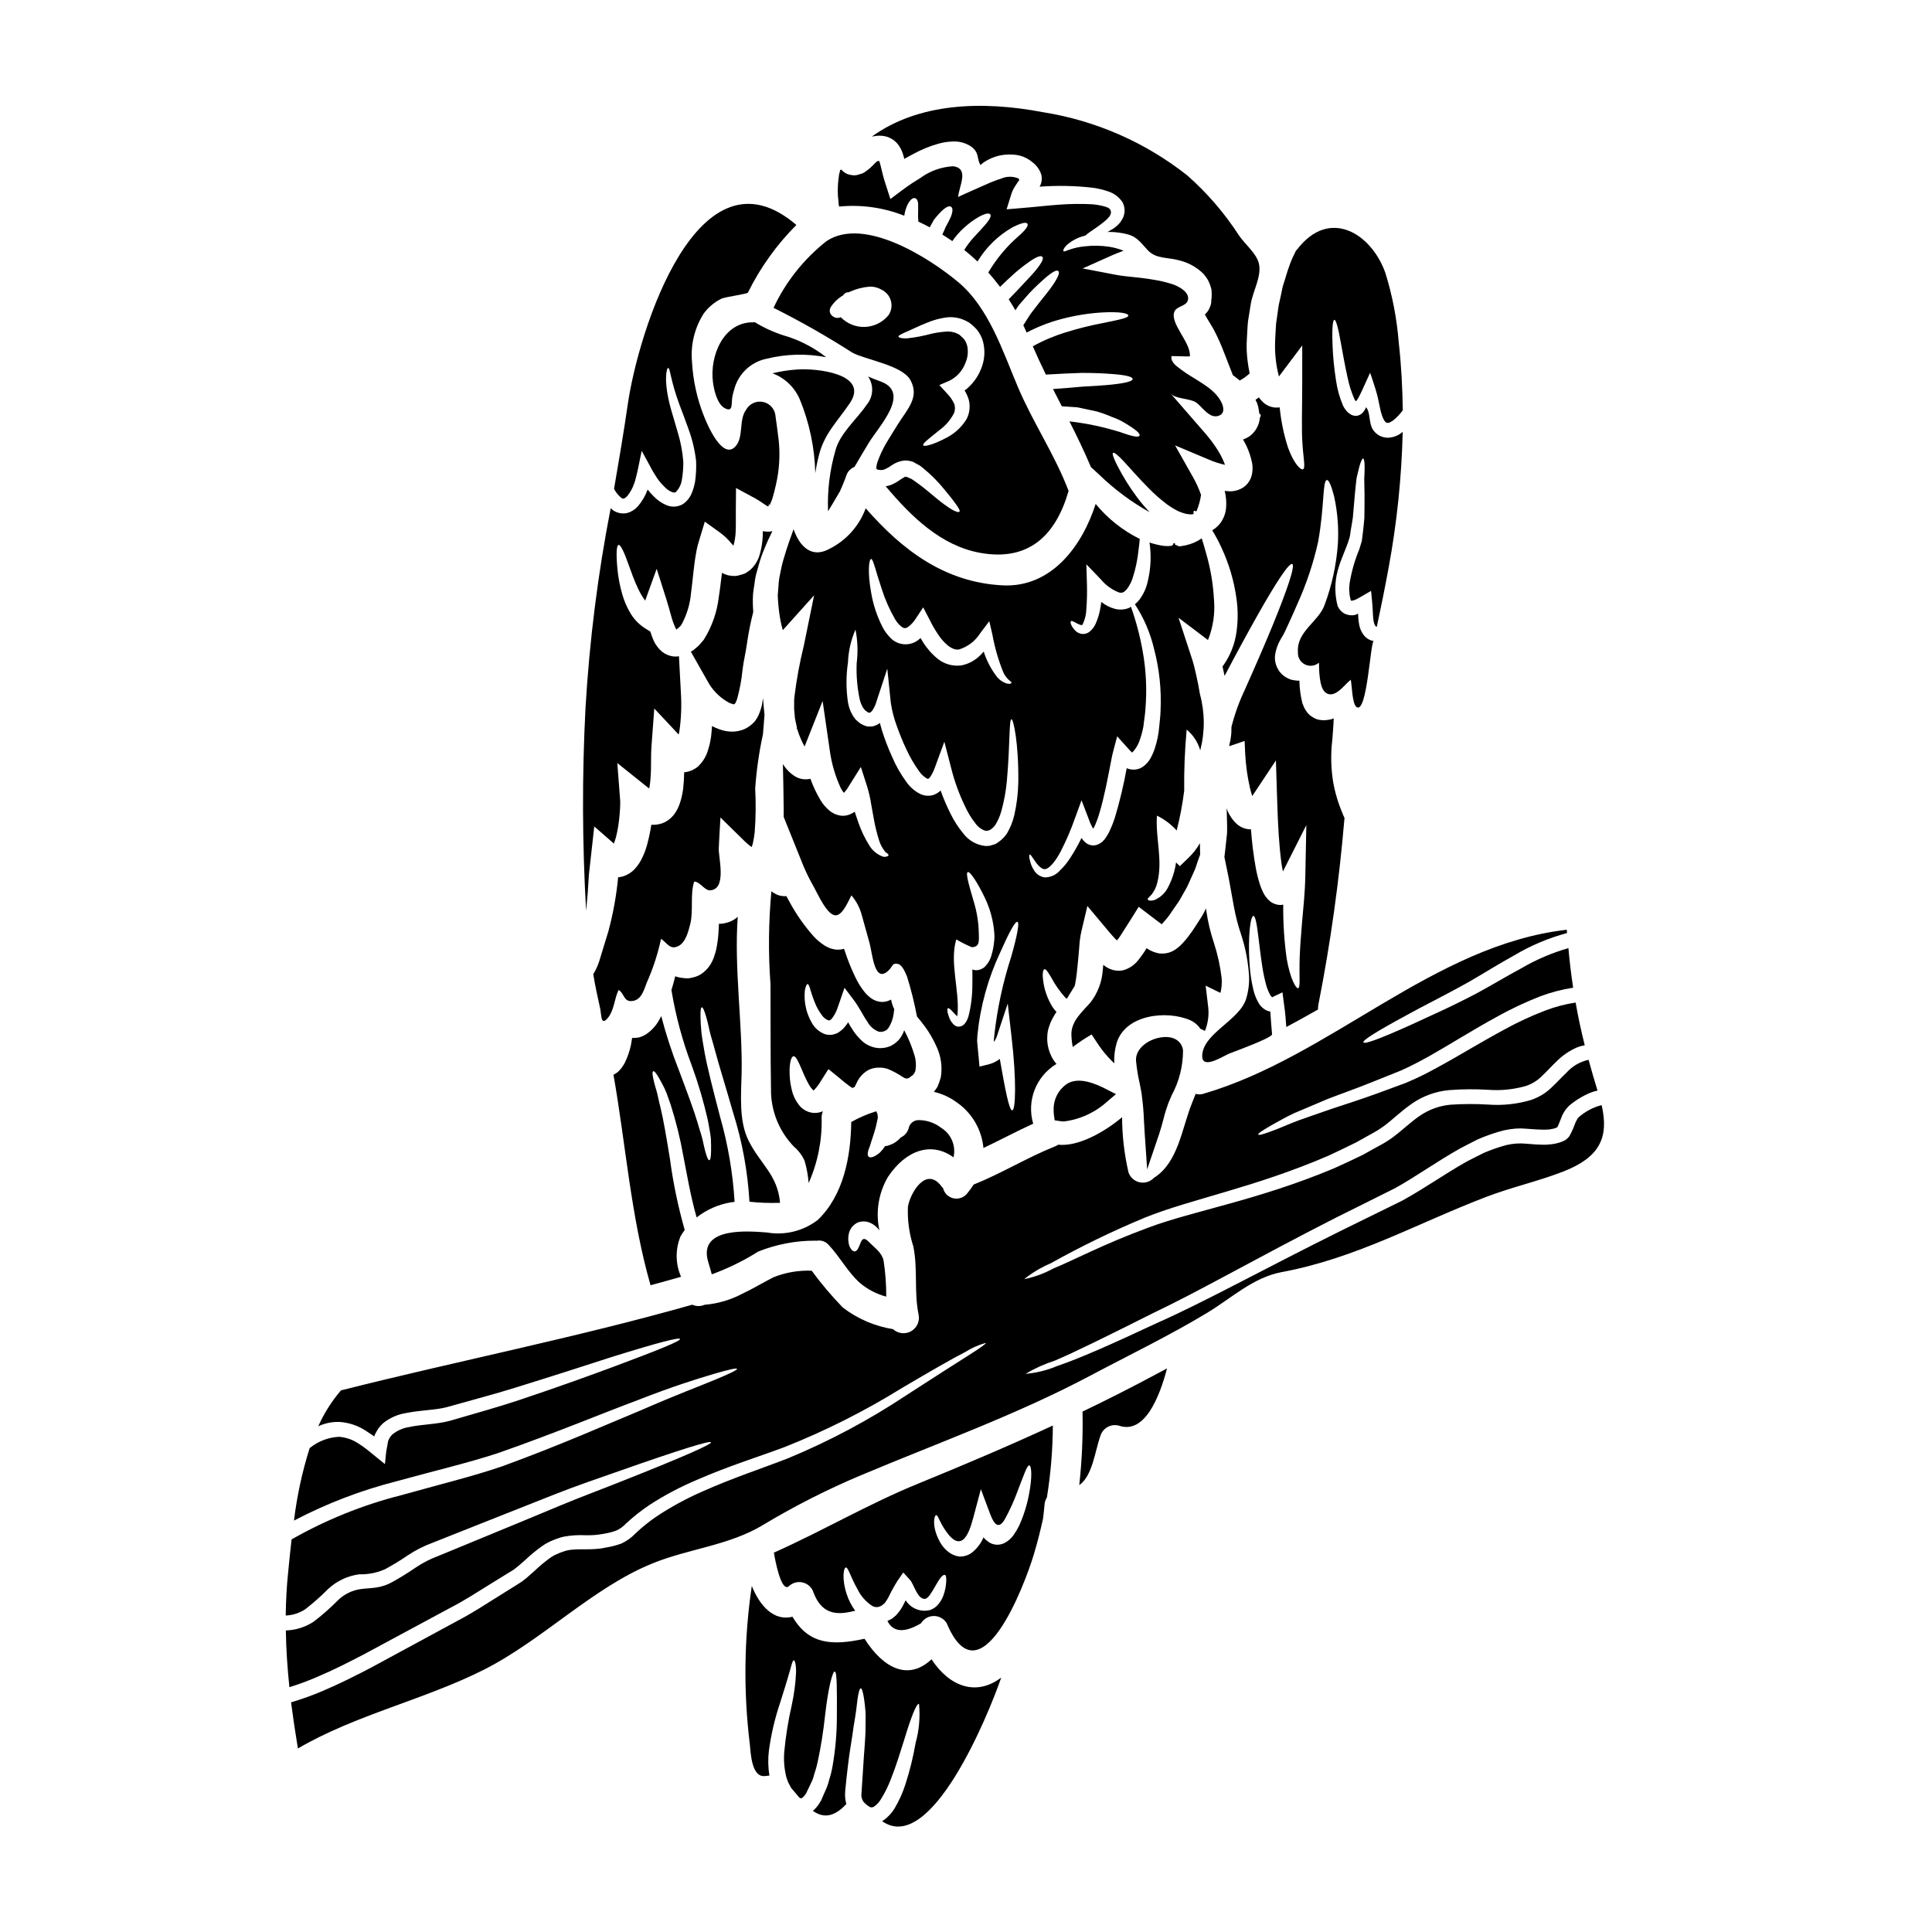 <?xml version="1.0" encoding="UTF-8"?>
<!-- Uploaded to: SVG Repo, www.svgrepo.com, Generator: SVG Repo Mixer Tools -->
<svg fill="#000000" width="800px" height="800px" version="1.1" viewBox="144 144 512 512" xmlns="http://www.w3.org/2000/svg">
 <g>
  <path d="m347.09 284.87c-0.316-0.008-0.633-0.043-0.945-0.102 0.043 2.301-0.293 4.594-0.996 6.785-0.273 0.746-0.645 1.457-1.102 2.109-0.348 0.492-0.754 0.945-1.207 1.344l-0.344 0.266-0.156 0.105-0.289 0.211-0.078 0.051-0.055 0.027v0.031l-0.5 0.266h-0.023v0.027l-0.371 0.129-0.707 0.211c-0.488 0.176-1.004 0.285-1.523 0.316-0.617 0.004-1.234-0.059-1.836-0.188-0.539-0.137-1.059-0.34-1.547-0.605-0.027-0.027-0.055-0.051-0.078-0.051-0.266 2.086-0.5 4.25-0.844 6.414-0.465 4.016-1.82 7.875-3.965 11.301-0.422 0.5-0.84 1.004-1.285 1.504-0.422 0.422-0.656 0.555-0.996 0.871l-0.234 0.184-0.055 0.055-0.262 0.211h-0.027l-0.051 0.023-0.184 0.133-0.344 0.207 4.856 8.559v0.004c1.309 2.102 3.144 3.824 5.328 4.992 0.312 0.141 0.637 0.25 0.973 0.312 0.105 0.027 0.184-0.023 0.184 0.027-0.078-0.027-0.422 0.371 0.078 0.027l0.266-0.16 0.078-0.078c0.242-0.426 0.426-0.875 0.551-1.348 0.66-2.422 1.117-4.894 1.367-7.391l0.129-0.953 0.105-0.633 0.051-0.422c0.105-0.582 0.207-1.133 0.316-1.688 0.184-1.109 0.422-2.113 0.551-3.148 0.406-2.918 0.977-5.809 1.707-8.66-0.055-0.633-0.078-1.266-0.105-1.926-0.031-0.969-0.016-1.938 0.051-2.902 0.105-0.871 0.238-1.715 0.371-2.562 0.082-0.809 0.215-1.609 0.395-2.402 0.234-0.875 0.473-1.715 0.707-2.535 0.418-1.531 0.945-3.031 1.574-4.492 0.656-1.66 1.367-3.148 2.074-4.566v0.004c-0.523 0.129-1.066 0.164-1.602 0.105z"/>
  <path d="m358.01 404.79c0.266 0 0.527 0.582 0.789 1.637 0.41 1.395 0.91 2.762 1.496 4.094 0.41 0.863 0.902 1.684 1.469 2.453 0.434 0.672 1.082 1.184 1.836 1.453 0.211 0.027 0.293-0.078 0.527-0.156v-0.004c0.32-0.301 0.594-0.648 0.816-1.027 0.332-0.508 0.613-1.047 0.836-1.613 0.207-0.656 0.445-1.32 0.684-1.969l1.34-3.883 2.414 3.195c1.574 2.086 2.418 4.039 3.625 5.754v0.004c0.652 1.215 1.711 2.16 2.996 2.668 0.234 0.047 0.469 0.062 0.707 0.051 0.129 0.027 0.262-0.051 0.418-0.078l0.211-0.027 0.078-0.023 0.418-0.211 0.32-0.156c0.051-0.027 0.023-0.055 0.051-0.078v-0.004c0.141-0.129 0.273-0.273 0.395-0.426 0.711-1.09 1.176-2.324 1.363-3.617 0.078-0.477 0.129-0.926 0.184-1.375l0.004 0.004c-0.391-0.812-0.676-1.672-0.844-2.559-0.707 0.398-1.5 0.613-2.309 0.633-1.215-0.027-2.379-0.465-3.312-1.242-0.637-0.5-1.203-1.086-1.676-1.742-0.816-1.066-1.523-2.215-2.102-3.43-1.117-2.293-2.074-4.66-2.863-7.086-0.078-0.184-0.133-0.371-0.211-0.582-1.008 0.297-2.082 0.309-3.098 0.023-0.422-0.09-0.828-0.242-1.207-0.449-0.34-0.141-0.664-0.32-0.969-0.527-0.969-0.633-1.859-1.379-2.652-2.219-2.574-2.875-4.797-6.047-6.617-9.449-0.234-0.449-0.5-0.898-0.734-1.348l-0.004 0.004c-0.277 0.023-0.559 0.023-0.84 0-0.484-0.027-0.961-0.125-1.418-0.293-0.605-0.25-1.18-0.578-1.703-0.977-0.762 8.176-0.844 16.395-0.238 24.582 0.051 9.215-0.027 18.43 0.129 27.617h0.004c-0.121 5.777 2.082 11.359 6.113 15.496 1.191 1.016 2.141 2.277 2.785 3.703 0.562 1.922 0.926 3.902 1.078 5.902 2.422-5.438 3.598-11.344 3.441-17.297-0.008-0.586 0.105-1.172 0.336-1.715l-0.707 0.238v0.004c-1.352 0.387-2.801 0.203-4.016-0.504-0.5-0.293-0.953-0.656-1.344-1.082-0.992-1.16-1.711-2.535-2.098-4.012-0.273-1.059-0.469-2.137-0.578-3.223-0.316-3.801 0.266-5.902 0.945-5.996 0.762-0.078 1.523 1.93 2.863 5.047 0.344 0.734 0.734 1.574 1.18 2.363v-0.004c0.336 0.648 0.793 1.23 1.34 1.719v-0.102l0.156-0.16v-0.004c0.688-0.723 1.289-1.531 1.781-2.402l1.945-3.062 2.996 2.43c0.953 0.844 1.949 1.633 2.992 2.363 0.125 0.062 0.246 0.133 0.363 0.211 0.211-0.082 0.395-0.184 0.605-0.27l0.004 0.004c0.148-0.352 0.312-0.695 0.496-1.027 0.613-1.418 1.66-2.602 2.992-3.383 0.492-0.273 1.023-0.469 1.574-0.578l0.105-0.027 0.422-0.078h0.207l0.316-0.027c0.492-0.02 0.984-0.004 1.473 0.051 0.402 0.066 0.797 0.164 1.184 0.289 1.406 0.586 2.754 1.312 4.016 2.168 0.812 0.449 0.789 0.348 1.047 0.371 0.078 0 0.184-0.051 0.266-0.051 0.078 0 0.234-0.105 0.371-0.156l0.34-0.266 0.707-0.531c0.156-0.234 0.055-0.207 0.234-0.289 0.09-0.238 0.195-0.469 0.316-0.688 0.285-1.492 0.176-3.031-0.316-4.465-0.5-1.633-1.113-3.231-1.84-4.777-0.262-0.555-0.523-1.055-0.789-1.574h0.004c-0.223 0.641-0.523 1.254-0.895 1.82-0.363 0.57-0.824 1.07-1.359 1.477l-0.422 0.348-0.293 0.156-0.574 0.344h-0.047v0.027l-0.34 0.129-0.105 0.027-0.207 0.078-0.449 0.133c-0.309 0.082-0.625 0.133-0.945 0.16-0.668 0.078-1.348 0.055-2.008-0.074-1.316-0.27-2.539-0.883-3.543-1.781-0.844-0.789-1.598-1.664-2.254-2.613-0.527-0.789-1-1.574-1.445-2.363-0.121 0.27-0.281 0.52-0.473 0.742-0.277 0.387-0.586 0.746-0.922 1.082-0.383 0.348-0.797 0.668-1.23 0.953-0.527 0.273-1.094 0.461-1.68 0.555-0.582 0.062-1.168 0.02-1.734-0.133-1.617-0.574-2.945-1.758-3.703-3.301-0.59-1.055-1.039-2.18-1.336-3.352-0.41-1.613-0.535-3.285-0.371-4.941 0.219-1.098 0.457-1.703 0.715-1.703z"/>
  <path d="m325.04 353.04c-0.172 1.355-0.48 2.691-0.922 3.984-0.293 0.848-0.688 1.656-1.184 2.402-0.723 1.082-1.719 1.957-2.887 2.535-1.078 0.484-2.262 0.695-3.441 0.609-0.273 1.828-0.66 3.633-1.152 5.414-0.289 1.051-0.668 2.074-1.129 3.062-0.551 1.27-1.324 2.434-2.285 3.43-0.727 0.715-1.594 1.27-2.547 1.637-0.539 0.203-1.105 0.328-1.68 0.371-0.457 4.852-1.328 9.66-2.602 14.363-0.84 2.754-1.625 5.332-2.363 7.738h0.004c-0.395 1.258-0.945 2.465-1.633 3.59 0.5 3.148 1.207 6.203 1.867 9.266 0.234 1.215 0.184 3.301 1.023 3.117 0.266-0.051 0.605-0.32 1.078-0.926 1.602-2.031 1.625-5.016 2.754-7.285 1.473 0.871 1.316 2.957 3.254 2.957 3.098-0.027 3.543-3.644 4.598-5.809l0.004-0.004c1.469-3.445 2.602-7.027 3.383-10.691 1.656 1.109 2.363 3.039 4.621 1.902 1.969-1 2.68-4.09 3.148-5.938 0.84-3.543-0.105-7.816 1.023-11.145 1.574 0.055 2.754 2.406 4.227 2.328 4.492-0.293 2.18-8.637 2.281-11.121 0.105-2.719 0.293-5.465 0.449-8.184l6.027 5.914c0.684 0.707 1.434 1.352 2.234 1.926 0.121-0.305 0.227-0.613 0.312-0.926 0.227-1 0.395-2.016 0.5-3.035 0.289-3.848 0.332-7.711 0.129-11.562 0.34-4.824 1.023-9.617 2.051-14.34 0.18-1.926 0.289-3.617 0.418-5.227-0.156-1.398-0.289-2.879-0.395-4.41-0.078 0.555-0.156 1.133-0.262 1.715h0.004c-0.211 0.945-0.512 1.867-0.895 2.758-0.277 0.609-0.617 1.184-1.023 1.715-0.312 0.34-0.645 0.656-1 0.953l-0.602 0.449c-0.602 0.414-1.266 0.734-1.969 0.949-0.691 0.203-1.402 0.328-2.125 0.367-1.242 0.031-2.481-0.172-3.648-0.605-0.688-0.238-1.355-0.531-1.996-0.871-0.055 0.875-0.133 1.773-0.234 2.695-0.156 1.203-0.418 2.387-0.789 3.543-0.469 1.73-1.414 3.293-2.731 4.512-1.031 0.852-2.293 1.375-3.625 1.504-0.016 1.461-0.105 2.918-0.273 4.371z"/>
  <path d="m318.63 429.66c0.395 0.684 0.867 1.574 1.445 2.719 0.578 1.145 1 2.586 1.629 4.277v0.004c1.445 4.527 2.586 9.152 3.414 13.832 0.918 4.621 1.781 10.059 3.492 16.137l-0.004 0.004c2.684-2.094 5.848-3.477 9.203-4.019 0.289-0.055 0.574-0.078 0.867-0.105-0.465-7.691-1.77-15.305-3.891-22.707-1.812-7-3.254-12.516-4.043-16.793-0.367-2.164-0.707-3.965-0.867-5.512-0.156-1.547-0.207-2.754-0.234-3.75-0.051-1.93 0.078-2.754 0.344-2.797s0.652 0.762 1.18 2.586c0.266 0.926 0.551 2.086 0.867 3.566s0.918 3.195 1.445 5.254c1.102 4.144 2.809 9.504 4.805 16.5 2.418 7.66 3.871 15.594 4.332 23.617 2.691 0.289 5.406 0.387 8.113 0.285-0.684-7.477-5.176-10.164-8.324-16.422-2.652-5.281-1.996-12.305-1.867-17.93 0.266-13.016-2.019-27.828-1.023-41.453h0.004c-0.641 0.582-1.379 1.039-2.184 1.348-0.516 0.172-1.039 0.312-1.574 0.426-0.406 0.074-0.82 0.102-1.23 0.078-0.055 0.789-0.078 1.609-0.133 2.457-0.098 1.523-0.309 3.043-0.633 4.535-0.109 0.449-0.238 0.891-0.391 1.324-0.133 0.504-0.316 0.988-0.551 1.453-0.562 1.25-1.418 2.348-2.496 3.191-0.75 0.605-1.629 1.031-2.57 1.242-0.457 0.125-0.922 0.215-1.395 0.266-0.383 0.016-0.766-0.008-1.145-0.07-0.781-0.062-1.547-0.223-2.289-0.473-0.078 0.316-0.156 0.684-0.234 1.004-0.234 0.898-0.5 1.766-0.758 2.637 1.129 6.844 2.938 13.559 5.406 20.043 1.727 4.742 3.148 9.59 4.262 14.516 0.34 1.875 0.652 3.457 0.789 4.805 0.051 1.371 0.078 2.457 0.051 3.297-0.027 1.688-0.184 2.406-0.473 2.43-0.289 0.023-0.605-0.684-1.051-2.269-0.207-0.789-0.445-1.824-0.707-3.062-0.266-1.238-0.84-2.754-1.316-4.516-1.047-3.543-2.754-8.055-4.961-13.941-1.855-4.695-3.426-9.5-4.699-14.391-0.184 0.344-0.344 0.688-0.551 1.031-0.84 1.531-2.039 2.836-3.496 3.805-0.578 0.355-1.203 0.633-1.859 0.816-0.598 0.113-1.207 0.156-1.816 0.133-0.102 0.633-0.18 1.266-0.316 1.902l0.004-0.004c-0.34 1.59-0.867 3.133-1.574 4.598-0.488 0.945-1.125 1.801-1.891 2.535-0.371 0.266-0.758 0.512-1.156 0.734 3.281 18.617 4.598 37.547 9.82 55.766 2.703-0.711 5.406-1.48 8.09-2.242h-0.004c-1.492-3.387-1.547-7.234-0.156-10.668 0.344-0.602 0.719-1.184 1.129-1.742-1.758-6.164-3.066-12.445-3.91-18.797-0.949-5.836-1.707-10.324-2.523-13.707-0.445-1.66-0.68-3.113-1.023-4.301s-0.629-2.113-0.789-2.879c-0.344-1.508-0.367-2.246-0.105-2.363 0.262-0.113 0.738 0.387 1.523 1.762z"/>
  <path d="m355.94 249.8c2.562 6.223 3.957 12.863 4.125 19.59 0.234-1.617 0.555-3.215 0.969-4.793 1.418-5.703 5.016-9.055 8.191-13.777 5.301-7.871-9.191-9.293-13.996-8.898-2.195 0.145-4.371 0.48-6.512 1.004 3.242 1.215 5.852 3.695 7.223 6.875z"/>
  <path d="m462.12 416.65c0.41 0.16 0.812 0.348 1.203 0.555 0.801-1.984 1.102-4.133 0.871-6.258l-0.684-5.731 3.887 1.902-0.004-0.004c0.059-0.125 0.102-0.258 0.133-0.391 0.25-1.191 0.32-2.41 0.211-3.617-0.375-3.125-1.051-6.203-2.023-9.191-0.926-2.758-1.602-5.594-2.019-8.477-0.027-0.238-0.055-0.477-0.078-0.688-0.422 0.789-0.844 1.691-1.316 2.406-0.473 0.711-0.996 1.574-1.496 2.32l-0.789 1.18-0.195 0.289-0.344 0.449-0.441 0.617c-0.695 0.926-1.457 1.801-2.285 2.613-0.621 0.582-1.32 1.082-2.074 1.48-1.145 0.535-2.422 0.719-3.676 0.527-1.129-0.23-2.199-0.688-3.148-1.348-0.18 0.316-0.367 0.605-0.574 0.926-0.539 0.816-1.117 1.605-1.734 2.363-1.047 1.301-2.496 2.223-4.121 2.613-1.102 0.18-2.231 0.043-3.254-0.395-0.652-0.273-1.254-0.648-1.789-1.109-0.027 0.426-0.078 0.875-0.129 1.324-0.199 3.156-1.344 6.184-3.285 8.684-2.074 2.363-4.883 4.699-5.043 8.133h0.004c0.004 1.223 0.125 2.445 0.363 3.644 1.598-1.207 3.266-2.316 4.992-3.328l1.867 2.824c1.008 1.477 2.148 2.856 3.41 4.121 0.234 0.234 0.5 0.5 0.734 0.711l0.004 0.004c-0.094-1.801 0.113-3.602 0.609-5.336 2.281-7.66 13.312-8.77 19.43-6.129h-0.004c1.133 0.484 2.102 1.289 2.789 2.312z"/>
  <path d="m352.87 233.25c-3.102-0.871-6.07-2.168-8.82-3.856-0.156 0-0.316 0.023-0.477 0.023-7.871-0.078-11.551 8.926-10.629 15.898 0.262 2.004 1.102 5.832 3.176 6.887 2.34 1.18 1.574-1.453 2.023-3.379 0.102-0.504 0.234-0.953 0.367-1.402l0.004 0.004c1.016-4.246 4.406-7.512 8.688-8.367 5.16-1.27 10.531-1.402 15.746-0.395-3.023-2.367-6.434-4.199-10.078-5.414z"/>
  <path d="m445.06 425.13c0.184 1.949 0.492 3.887 0.926 5.793 0.188 0.945 0.395 1.887 0.535 2.816v0.004c0.348 2.481 0.566 4.977 0.652 7.477 0.055 0.965 0.105 1.93 0.168 2.898l0.664 9.777 3.148-9.277c0.449-1.324 0.828-2.719 1.18-4.07h0.004c0.344-1.406 0.766-2.789 1.266-4.148 0.285-0.703 0.602-1.445 0.938-2.207 1.961-3.637 2.984-7.703 2.973-11.832-0.211-1.969-1.922-3.82-5.289-3.508-3.641 0.32-7.406 2.93-7.164 6.277z"/>
  <path d="m485.36 262.69c-1.125-3.484-1.875-7.078-2.231-10.723-0.289 0.027-0.602 0.051-0.945 0.051-1.219-0.035-2.387-0.492-3.309-1.289-0.48-0.422-0.906-0.902-1.262-1.43-0.273 0.242-0.574 0.453-0.891 0.633 0.129 0.32 0.289 0.582 0.418 0.902 0.23 0.621 0.387 1.266 0.473 1.926l0.078 0.527 0.027 0.238v0.129l0.207 0.027 0.211 0.422c0 0.055-0.266 0.66-0.266 0.66h0.004c-0.172 1.91-1.145 3.656-2.676 4.809-0.551 0.379-1.152 0.68-1.785 0.898 1.184 1.977 2.008 4.148 2.438 6.414 0.145 0.949 0.117 1.914-0.078 2.852-0.289 1.363-1.074 2.566-2.203 3.379-0.945 0.633-2.039 1.008-3.176 1.082-0.613 0.023-1.23-0.012-1.84-0.105 0.402 1.559 0.516 3.18 0.344 4.781-0.152 1.293-0.625 2.523-1.367 3.59-0.605 0.84-1.387 1.543-2.285 2.059 0.91 1.48 1.727 3.012 2.445 4.594 1.977 4.223 3.312 8.719 3.961 13.336 0.441 2.938 0.457 5.926 0.051 8.871-0.43 3.371-1.715 6.578-3.727 9.32 0.051 0.266 0.105 0.5 0.184 0.789 0.129 0.551 0.234 1.133 0.367 1.688 3.125-5.945 5.988-11.195 8.453-15.578 5.148-9.164 8.66-14.469 9.477-14.07 0.82 0.398-1.18 6.438-5.144 16.137-1.996 4.856-4.492 10.629-7.379 17.082h0.004c-1.508 3.168-2.703 6.477-3.57 9.875-0.023 0.039-0.031 0.086-0.023 0.133-0.027 0.527 0 1-0.027 1.531-0.086 1.105-0.27 2.199-0.551 3.269 0 0.082 0.023 0.16 0.023 0.238l4.047-1.375 0.156 3.484v0.004c0.164 3.016 0.586 6.012 1.258 8.953 0.184 0.762 0.395 1.504 0.602 2.164l6.277-9.445 0.367 11.574c0.184 5.57 0.449 10.879 1.102 15.656 0.105 0.762 0.234 1.504 0.395 2.191 0.031-0.074 0.066-0.145 0.105-0.211l6.094-12.066-0.266 13.23c-0.078 4.754-0.551 8.871-0.867 12.516-0.316 3.644-0.527 6.691-0.629 9.266-0.184 4.941 0.262 8.109-0.449 8.215-0.523 0.078-2.074-2.43-3.019-7.973l0.004-0.004c-0.648-4.695-0.945-9.434-0.895-14.172l-0.629 0.078c-1.07 0.02-2.113-0.348-2.941-1.027-0.844-0.734-1.512-1.656-1.938-2.691-0.332-0.699-0.602-1.426-0.816-2.168-0.406-1.324-0.734-2.672-0.973-4.039-0.598-3.356-1.02-6.738-1.258-10.141-0.078 0-0.156 0.027-0.266 0.027v0.004c-1.438-0.074-2.797-0.688-3.805-1.719-1.066-1.094-1.883-2.41-2.391-3.856 0.051 0.688 0.078 1.402 0.078 2.141 0.023 1.398 0.102 2.906 0.051 4.41-0.156 1.402-0.316 2.879-0.473 4.383-0.078 0.633-0.156 1.289-0.234 1.969 0.367 1.766 0.734 3.644 1.152 5.625 0.422 2.402 0.895 4.938 1.367 7.551v-0.004c0.461 2.539 1.113 5.039 1.945 7.481 1.156 3.555 1.852 7.246 2.074 10.98 0.07 1.996-0.188 3.992-0.766 5.902-1.73 5.781-11.551 9.191-11.656 15.18-0.055 3.801 5.644-0.023 7.246-0.656 1.152-0.453 11.266-4.121 11.266-5.07-0.078-0.953-0.156-1.902-0.234-2.824-0.078-1.137-0.156-2.219-0.234-3.223l-0.105-0.023c-0.156-0.027-0.027 0.051-0.395-0.078-0.285-0.082-0.559-0.199-0.816-0.348-0.773-0.457-1.406-1.113-1.836-1.902-0.613-1.078-1.066-2.242-1.34-3.453-0.453-1.895-0.762-3.82-0.922-5.758-0.23-2.695-0.289-5.402-0.18-8.105 0.207-4.066 0.68-5.652 1.125-5.652 0.445 0 0.844 1.574 1.316 5.574 0.266 1.969 0.523 4.566 1.023 7.789 0.262 1.742 0.629 3.473 1.102 5.172 0.258 0.863 0.613 1.695 1.051 2.484 0.125 0.199 0.285 0.379 0.473 0.527l-0.023 0.078c0-0.129 0.418-0.234 0.602-0.371 0.707-0.316 1.418-0.656 2.152-1.004 0.207 1.613 0.422 3.273 0.656 5.019 0.129 1.004 0.184 1.969 0.266 2.984 0.023 0.371 0.078 0.789 0.102 1.18 2.836-1.504 5.621-3.062 8.402-4.648-0.023-0.406 0.004-0.812 0.078-1.211 3.231-16.383 5.543-32.926 6.934-49.562-0.227-0.457-0.43-0.922-0.602-1.398-1.117-2.637-1.93-5.391-2.418-8.211-0.586-3.66-0.656-7.383-0.211-11.062 0.133-1.902 0.32-3.828 0.371-5.703l-0.473 0.184h-0.004c-0.371 0.105-0.746 0.184-1.129 0.234-0.965 0.152-1.949 0.09-2.887-0.184-0.57-0.23-1.109-0.531-1.605-0.898-0.426-0.324-0.801-0.715-1.102-1.16l-0.422-0.633c-0.094-0.172-0.18-0.348-0.258-0.527-0.133-0.344-0.293-0.688-0.422-1.031-0.477-1.91-0.742-3.867-0.785-5.832 0-0.055-0.027-0.105-0.027-0.156h-0.707l-0.004-0.004c-0.434-0.047-0.863-0.117-1.285-0.211-0.219-0.039-0.434-0.113-0.629-0.215l-0.344-0.156-0.078-0.027c-0.895-0.477-0.789-0.422-0.707-0.395-0.051-0.027-0.395-0.293-0.395-0.293v0.004c-0.742-0.559-1.328-1.297-1.711-2.141-0.516-1.066-0.707-2.262-0.551-3.434 0.219-1.395 0.691-2.734 1.395-3.961l0.734-1.266 0.234-0.422 0.262-0.527c0.371-0.848 0.762-1.664 1.129-2.457 0.734-1.609 1.473-3.195 2.102-4.723h0.004c2.41-5.312 4.269-10.859 5.539-16.555 1.73-9.637 1.125-16.293 2.336-16.371 0.5-0.051 1.156 1.48 1.895 4.301l-0.004 0.004c0.926 4.184 1.262 8.477 0.996 12.75-0.406 5.465-1.582 10.844-3.488 15.977-1.574 4.543-7.477 7.051-7.086 12.539v0.004c-0.113 1.363 0.613 2.66 1.836 3.281 1.223 0.621 2.695 0.441 3.734-0.457 0.023 1.902 0.078 6.363 1.547 7.738 2.445 2.293 5.305-2.035 6.879-3.223 0.316 1.324 0.344 6.441 1.551 7.262 2.805 1.902 3.672-17.664 4.543-17.48-0.371-0.082-0.73-0.195-1.078-0.344-0.809-0.375-1.477-0.996-1.918-1.77-0.379-0.617-0.656-1.297-0.816-2.004-0.117-0.586-0.203-1.176-0.258-1.77l-0.055-0.848-0.02-0.465v-0.273l-0.027 0.184c-0.312 0.176-0.652 0.309-1 0.395-0.898 0.133-1.816-0.016-2.625-0.426-0.781-0.453-1.395-1.145-1.762-1.969-0.828-3.07-0.828-6.305 0-9.371 0.227-0.867 0.5-1.723 0.816-2.562 0.605-1.504 1.156-2.934 1.68-4.277 0.234-0.633 0.449-1.266 0.629-1.875 0.18-0.605 0.234-1.266 0.316-1.875 0.211-1.242 0.422-2.363 0.578-3.488 0.184-2.293 0.367-4.273 0.523-6.019 0.156-1.742 0.316-3.273 0.477-4.516 0.289-1.242 0.523-2.246 0.73-3.012 0.449-1.531 0.762-2.164 1-2.113 0.234 0.051 0.395 0.789 0.395 2.328 0 0.789-0.027 1.766-0.105 2.957 0.027 1.238 0.055 2.719 0.078 4.465 0.023 1.742-0.023 3.801-0.051 6.125-0.078 1.18-0.266 2.481-0.395 3.828-0.105 0.684-0.156 1.398-0.266 2.109-0.207 0.711-0.422 1.453-0.656 2.191v0.004c-1.199 2.863-2.062 5.859-2.57 8.922-0.234 1.516-0.145 3.062 0.262 4.543 0.105 0.211 0.156 0.211 0.156 0.211s0.027 0.027 0.293-0.027c0.176-0.027 0.352-0.07 0.523-0.129 0.512-0.199 1.004-0.449 1.473-0.738 0.973-0.582 1.969-1.137 2.965-1.715 0.16 1.715 0.371 3.59 0.449 5.41l0.051 1.055 0.055 0.66h-0.004c0.043 0.406 0.102 0.812 0.184 1.215 0.211 0.734 0.395 1.055 0.605 1.105 0.051 0.027 0.129 0.027 0.18 0.055 1.105-5.148 2.152-10.324 3.102-15.5v0.004c2.215-11.934 3.469-24.02 3.758-36.148-0.055 0.055-0.082 0.105-0.16 0.133h-0.004c-1.078 0.895-2.426 1.395-3.828 1.426-1.551-0.02-2.996-0.801-3.863-2.086-1.234-1.902-0.602-4.356-1.84-6.019-0.656 1.742-2.34 3.062-4.254 1.824-0.023-0.027-0.68-0.527-0.68-0.527-0.184-0.184-0.344-0.426-0.527-0.633v-0.004c-0.273-0.34-0.5-0.711-0.68-1.109-0.906-2.129-1.523-4.367-1.84-6.656-0.492-3.094-0.801-6.215-0.918-9.344-0.18-4.723 0.082-6.629 0.477-6.691s0.996 1.82 1.781 6.414c0.449 2.293 0.922 5.305 1.758 9v0.004c0.395 1.945 1 3.84 1.812 5.652 0.266 0.473 0.266 0.422 0.32 0.449 0.047 0.043 0.125 0.027 0.156-0.027 0.102-0.133 0.367-0.527 0.523-0.766 0.234-0.395 0.656-1.348 0.996-2.004 0.684-1.531 1.395-3.117 2.129-4.699 0.289 0.734 0.758 2.242 1.152 3.457v-0.004c0.469 1.391 0.848 2.812 1.129 4.25 0.156 0.711 0.293 1.402 0.449 2.113 0.082 0.383 0.188 0.762 0.316 1.133 0.172 0.656 0.445 1.281 0.809 1.852 0.344 0.422 0.5 0.477 0.844 0.477 0.184 0.105 0.84-0.266 1.445-0.66 0.949-0.781 1.793-1.676 2.519-2.664-0.078-5.973-0.395-11.938-1.074-18.008-0.492-6.25-1.68-12.422-3.543-18.406-3.676-10.402-14.785-17.426-23.367-6.231l-0.316 0.316c-0.184 0.395-0.395 0.789-0.578 1.215-0.512 1.016-0.941 2.066-1.289 3.148-0.445 1.137-0.707 2.242-1.102 3.434l-0.551 1.742-0.395 1.902c-0.234 1.266-0.629 2.562-0.789 3.852-0.156 1.289-0.371 2.59-0.551 3.91-0.133 1.402-0.156 2.961-0.266 4.465l0.004-0.004c-0.164 3.199 0.152 6.406 0.945 9.508 0.004 0.066 0.023 0.129 0.055 0.184 0.051-0.055 6.168-8.211 6.168-8.211v9.742c0 7.086-0.234 12.617 0.078 16.555 0.234 3.695 0.844 6.297 0.105 6.523-0.594 0.203-2.348-1.41-3.926-5.68z"/>
  <path d="m423.87 426.02c0.051 0 0.078-0.023 0.129-0.023-0.527-0.609-0.977-1.285-1.34-2.008-0.656-1.309-1.043-2.738-1.129-4.199-0.02-0.617 0-1.234 0.055-1.848l0.078-0.477 0.023-0.234 0.027-0.105c0-0.055 0.129-0.531 0.129-0.531l0.184-0.551 0.395-1.109h0.004c0.242-0.543 0.516-1.066 0.816-1.578 0.219-0.406 0.465-0.801 0.734-1.18-0.344-0.371-0.629-0.738-0.895-1.082-1.441-2.227-2.352-4.758-2.652-7.394-0.234-1.793 0-2.797 0.395-2.852 0.395-0.051 0.867 0.738 1.734 2.137 1.031 1.957 2.301 3.773 3.781 5.414 0.117 0.102 0.238 0.199 0.367 0.289 0.73-1.16 1.418-2.269 2.074-3.352 0.035-0.168 0.078-0.336 0.133-0.5 0.367-1.879 0.578-4.016 0.789-6.297 0.105-1.18 0.207-2.363 0.316-3.59h-0.004c0.078-1.449 0.281-2.887 0.605-4.301l1.547-6.551 4.516 5.383c0.922 1.109 1.895 2.297 2.836 3.273v0.004c0.145 0.164 0.301 0.312 0.473 0.445 0.316-0.332 0.598-0.691 0.84-1.082 0.871-1.398 1.84-2.824 2.707-4.25l2.231-3.562 3.387 2.586c0.684 0.527 1.418 1.055 2.125 1.609 0.211 0.16 0.422 0.293 0.605 0.426 0.367-0.395 0.84-0.953 1.312-1.508l0.422-0.527 0.078-0.129c0.078-0.082 0.148-0.172 0.211-0.27l0.789-1.16c0.523-0.762 1.051-1.504 1.574-2.269 0.523-0.766 0.816-1.426 1.23-2.109 0.418-0.684 0.789-1.402 1.156-2.062 0.344-0.762 0.656-1.504 0.996-2.215 0.34-0.711 0.656-1.453 0.973-2.164s0.5-1.48 0.762-2.219l0.395-1.082 0.184-0.527 0.078-0.207c-0.027-1.031-0.055-2.035-0.055-3.039l0.004-0.004c-0.832 1.465-1.879 2.797-3.098 3.957l-2.231 2.141-0.996-0.977-0.004 0.004c-0.324 2.281-1.035 4.496-2.102 6.543-0.766 1.555-2.074 2.773-3.676 3.434-1.102 0.293-1.602 0.055-1.73-0.156-0.133-0.293 0.445-0.66 1.023-1.32 0.734-0.941 1.254-2.031 1.523-3.195 1.496-5.969-0.527-11.75-0.105-17.711v-0.004c1.98 0.961 3.758 2.297 5.227 3.938 0.887-3.465 1.551-6.984 1.996-10.535-0.062-5.414 0.156-10.824 0.652-16.215 1.727 1.434 2.981 3.356 3.598 5.512 1.273-4.887 1.246-10.02-0.078-14.895-0.266-1.637-0.578-3.273-0.945-4.856-0.316-1.508-0.758-3.301-1.102-4.328l-3.625-11.062 7.801 5.902v-0.004c1.355-3.367 1.902-7.008 1.598-10.625-0.219-4.195-0.926-8.352-2.098-12.383-0.395-1.453-0.789-2.754-1.156-3.938-1.25 0.879-2.66 1.5-4.148 1.824-0.523 0.105-1.18 0.234-1.625 0.293-0.445 0.055-0.844-0.395-1.262-0.371l-0.078-0.477h-0.34l-0.184 0.477-0.395 0.234-0.789 0.078h-0.004c-0.523 0.008-1.051-0.027-1.574-0.102-1.168-0.188-2.316-0.473-3.438-0.848 0.102 0.684 0.18 1.402 0.234 2.191v0.004c0.176 2.731-0.062 5.473-0.707 8.129-0.379 1.766-1.141 3.422-2.231 4.859-0.34 0.438-0.727 0.832-1.16 1.18 2.367 3.617 4.082 7.621 5.07 11.828 1.402 5.324 1.984 10.832 1.723 16.336-0.027 1.574-0.266 3.062-0.395 4.648h0.004c-0.164 1.738-0.516 3.453-1.051 5.113-0.281 0.926-0.652 1.816-1.105 2.672-0.566 1.109-1.43 2.039-2.492 2.691-1.219 0.652-2.672 0.711-3.938 0.156-0.797 4.449-1.848 8.848-3.148 13.18-0.387 1.176-0.844 2.332-1.367 3.453-0.281 0.609-0.617 1.191-1 1.746-0.496 0.797-1.215 1.43-2.07 1.82-0.66 0.293-1.402 0.348-2.102 0.16-0.305-0.109-0.605-0.242-0.891-0.395-0.207-0.16-0.395-0.32-0.578-0.477h-0.004c-0.309-0.301-0.582-0.637-0.809-1.004-0.875 1.801-1.855 3.547-2.945 5.227-0.801 1.266-1.75 2.426-2.832 3.461-1.02 1.145-2.488 1.789-4.019 1.766-1.246-0.191-2.328-0.965-2.914-2.082-0.406-0.652-0.707-1.367-0.891-2.113-0.344-1.18-0.316-1.77-0.129-1.852 0.184-0.078 0.551 0.477 1.18 1.402 0.328 0.555 0.727 1.07 1.18 1.531 0.5 0.527 1.156 1.004 1.68 0.926 1.152-0.055 2.863-2.191 4.148-4.648 1.484-2.883 2.766-5.863 3.836-8.922l1.707-4.676 1.836 4.781h-0.004c0.289 0.855 0.648 1.684 1.082 2.481 0.051 0.094 0.113 0.18 0.184 0.262 0.23-0.375 0.434-0.77 0.602-1.18 0.41-0.973 0.762-1.969 1.051-2.984 1.285-4.277 2.18-9.086 3.148-14.098 0.156-0.789 0.266-1.402 0.527-2.363l1.023-3.852 2.781 3.09 0.656 0.734c0.207 0.133 0.395 0.426 0.551 0.477h0.004c0.766-0.797 1.371-1.73 1.785-2.754 0.531-1.367 0.926-2.781 1.184-4.223 0.156-1.574 0.445-3.113 0.523-4.543 0.426-5.098 0.188-10.227-0.711-15.262-0.711-4.031-1.754-7.996-3.125-11.855-0.164 0.121-0.34 0.23-0.523 0.32-1.188 0.469-2.488 0.551-3.727 0.234-1.312-0.352-2.539-0.973-3.598-1.82-0.133 0.82-0.234 1.664-0.422 2.457-0.223 1.039-0.547 2.059-0.973 3.035-0.395 1.062-1.109 1.973-2.047 2.613-0.551 0.328-1.203 0.453-1.836 0.344-0.465-0.09-0.902-0.277-1.289-0.555-0.453-0.383-0.844-0.836-1.156-1.344-0.473-0.789-0.496-1.266-0.34-1.453 0.156-0.184 0.68 0.078 1.34 0.449 0.371 0.203 0.754 0.383 1.152 0.527 0.473 0.129 0.605-0.027 0.633-0.156v-0.004c0.605-1.262 0.938-2.641 0.969-4.039 0.164-2.144 0.219-4.293 0.16-6.441l-0.156-5.414 3.832 3.988v-0.004c1.266 1.539 2.902 2.727 4.754 3.461 0.918 0.234 1.312 0.027 2.074-0.762v-0.004c0.762-0.977 1.332-2.086 1.68-3.273 0.727-2.293 1.219-4.656 1.469-7.047 0.156-1.18 0.266-2.191 0.344-3.09-0.027 0-0.051-0.027-0.078-0.027v-0.004c-4.481-2.227-8.434-5.375-11.609-9.238-3.57 11.145-11.734 22.285-24.758 21.574-15.387-0.82-26.57-9.445-36.184-20.414-1.859 5.059-5.727 9.129-10.688 11.25-4.41 1.688-7.141-1.969-8.426-5.703-0.789 2.164-1.629 4.465-2.363 6.969h0.004c-0.422 1.289-0.766 2.606-1.023 3.938-0.129 0.633-0.262 1.289-0.395 1.969v-0.004c-0.125 0.77-0.203 1.547-0.238 2.324-0.051 0.789-0.102 1.531-0.18 2.297 0.023 0.477 0.051 1.375 0.129 2.113v0.004c0.121 1.602 0.332 3.195 0.633 4.777 0.156 0.789 0.367 1.637 0.578 2.363l8.297-9.242-2.731 13.383-0.004-0.004c-1.102 4.481-1.934 9.02-2.492 13.598-0.129 1.031-0.023 2.008-0.078 3.012 0.078 0.898 0.156 1.77 0.234 2.641l0.344 1.637 0.184 0.82-0.105 0.207 0.078 0.027 0.078 0.078 0.051 0.184c0.285 0.906 0.621 1.797 1 2.672 0.273 0.621 0.582 1.23 0.918 1.82l4.777-12.066 1.867 12.887c0.457 3.504 1.441 6.922 2.914 10.137 0.234 0.477 0.523 0.918 0.867 1.32 0.086-0.082 0.164-0.172 0.234-0.266 0.43-0.48 0.801-1.008 1.105-1.574l3.148-5.016 1.68 5.227v0.004c0.461 1.512 0.812 3.055 1.051 4.621 0.234 1.348 0.473 2.613 0.684 3.801 0.34 1.938 0.805 3.852 1.391 5.727 0.32 1.062 0.836 2.059 1.523 2.934 0.129 0.293 0.551 0.477 0.734 0.633s0.289 0.316 0.266 0.449-0.184 0.234-0.422 0.316v-0.004c-0.383 0.141-0.801 0.141-1.18 0-1.484-0.555-2.727-1.609-3.519-2.981-1.176-1.863-2.125-3.856-2.84-5.941-0.34-0.926-0.652-1.93-0.996-2.93h0.004c-0.441 0.312-0.918 0.57-1.418 0.766-0.961 0.363-2.008 0.41-2.996 0.133-0.836-0.227-1.613-0.629-2.281-1.18-0.961-0.809-1.781-1.773-2.418-2.856-1.055-1.773-1.938-3.648-2.625-5.594-1.355 0.32-2.785 0.113-3.992-0.582-1.355-0.824-2.492-1.969-3.309-3.328 0.078 3.723 0.184 7.738 0.211 12.012v2.008l5.25 13.043c0.812 1.902 1.734 3.754 2.758 5.547 1 1.742 3.598 7.762 5.902 7.477 1.84-0.207 3.281-3.91 4.043-5.277 1.293 1.504 2.227 3.281 2.731 5.199 0.707 2.562 1.391 5.043 2.074 7.445 0.789 2.906 1.285 11.117 5.199 7.086 0.969-1.031 0.891-2.008 2.492-1.508 1.078 0.371 1.867 2.43 2.258 3.352v0.004c1.074 3.453 1.945 6.965 2.613 10.52 0.656 0.789 1.316 1.574 1.996 2.508v-0.004c1.23 1.66 2.277 3.445 3.121 5.328 1.234 2.559 1.656 5.434 1.211 8.238-0.227 0.875-0.527 1.734-0.895 2.562-0.266 0.422-0.602 0.898-0.945 1.348v-0.004c2.141 0.488 4.156 1.406 5.934 2.691 4.094 2.785 6.731 7.246 7.195 12.176 4.414-2.086 8.746-4.41 13.184-6.441h-0.004c-1.766-6.023 0.719-12.48 6.062-15.766zm-48.996-133.89c0.527 0 1.156 3.09 2.809 8 0.898 2.809 2.094 5.508 3.57 8.055 0.789 1.32 2.051 2.402 2.574 2.269 0.473 0.129 1.812-0.926 2.809-2.434l2.019-3.062 1.758 3.383h0.004c0.562 1.168 1.203 2.297 1.918 3.383 1.734 2.754 4.019 4.75 5.856 4.379 2.324-0.727 4.309-2.262 5.594-4.328l2.391-3.148 0.84 3.641h-0.004c0.609 3.356 1.559 6.637 2.832 9.801 0.336 0.777 0.828 1.477 1.441 2.059 0.418 0.422 0.867 0.605 0.758 0.82-0.105 0.211-0.367 0.371-1.152 0.207h0.004c-1.109-0.32-2.086-0.988-2.785-1.902-1.504-1.98-2.66-4.203-3.414-6.574-0.262 0.293-0.551 0.582-0.84 0.898-1.367 1.402-3.121 2.363-5.043 2.754-2.227 0.312-4.484-0.301-6.25-1.691-1.551-1.246-2.879-2.746-3.934-4.434-0.234-0.367-0.449-0.734-0.684-1.133l-0.004-0.004c-0.062 0.078-0.133 0.148-0.207 0.215-1.102 1.012-2.562 1.539-4.055 1.457-1.496-0.078-2.891-0.758-3.875-1.883-0.75-0.781-1.387-1.66-1.891-2.613-1.504-2.938-2.543-6.09-3.074-9.344-0.961-5.367-0.566-8.77 0.035-8.77zm26.809 108.79c0.027 1.477 0.027 2.879 0 4.277-0.008 2.742-0.352 5.473-1.023 8.129-0.191 0.688-0.512 1.336-0.945 1.902-0.363 0.488-0.918 0.793-1.523 0.844-0.297 0.027-0.598-0.027-0.867-0.16-0.191-0.082-0.371-0.195-0.527-0.34-0.656-0.629-1.137-1.422-1.387-2.301-0.449-1.238-0.422-1.969-0.184-2.086 0.234-0.117 0.762 0.371 1.574 1.266l-0.004 0.004c0.27 0.309 0.559 0.602 0.867 0.871 0.027-0.184 0.082-0.426 0.105-0.688 0.5-6.297-2.152-13.73-0.344-19.68h0.004c1.316 0.777 2.688 1.465 4.098 2.059 2.285-0.027 1.867-1.969 1.867-3.852h-0.004c-0.062-2.731-0.496-5.441-1.285-8.055-1.367-4.676-2.258-7.762-1.629-8 0.527-0.207 2.34 2.269 4.57 6.918h-0.004c1.352 2.84 2.176 5.898 2.441 9.027 0.094 0.961 0.066 1.926-0.078 2.879-0.102 0.984-0.293 1.957-0.574 2.902-0.293 1.336-0.98 2.551-1.969 3.488-0.5 0.406-1.098 0.668-1.73 0.766-0.324 0.047-0.652 0.035-0.973-0.027-0.164-0.035-0.324-0.082-0.477-0.148zm5.699 19.195c0.324-0.418 0.578-0.883 0.758-1.375l2.918-8.793 1.023 8.949c1.34 11.434 1.051 19.195 0.207 19.352s-1.891-5.465-3.332-13.621c-0.898 0.688-1.926 1.18-3.019 1.453l-2.363 0.578-0.207-2.293c-0.105-1.004-0.207-1.969-0.289-2.984l-0.133-1.531 0.078-1.508c0.75-7.594 2.789-15.008 6.031-21.914 2.309-5.227 3.965-8.316 4.57-8.133 0.605 0.184-0.078 3.723-1.629 9.191-2.219 6.84-3.734 13.891-4.516 21.039l-0.105 1.324zm5.438-60.148-0.004-0.004c-0.402 1.727-1.066 3.383-1.965 4.914-0.602 0.91-1.379 1.691-2.285 2.297l-0.344 0.234-0.18 0.133-0.105 0.051-0.062 0.031v0.027l-0.316 0.102-1.203 0.367v0.004c-0.383 0.055-0.77 0.082-1.156 0.078-2.363-0.23-4.519-1.445-5.938-3.352-1.27-1.535-2.363-3.207-3.254-4.988-1.043-2.062-1.957-4.188-2.731-6.363-0.574 0.551-1.266 0.965-2.019 1.211-1.141 0.309-2.352 0.199-3.414-0.316-1.449-0.734-2.691-1.816-3.625-3.148-1.566-2.133-2.875-4.441-3.894-6.883-1.004-2.219-1.871-4.492-2.602-6.812-0.184-0.66-0.371-1.289-0.551-1.969-0.348 0.309-0.762 0.543-1.207 0.684-0.449 0.211-0.949 0.301-1.445 0.266-0.469 0.039-0.938-0.043-1.363-0.238-0.734-0.254-1.398-0.668-1.945-1.215l-0.395-0.344-0.18-0.184-0.027-0.051-0.051-0.078-0.105-0.16-0.004-0.004c-0.176-0.203-0.332-0.422-0.469-0.656-0.633-1.074-1.059-2.258-1.262-3.488-0.52-3.492-0.52-7.039 0-10.531 0.117-3.012 0.793-5.977 1.996-8.742 0.578 2.93 0.688 5.934 0.316 8.898-0.137 3.234 0.137 6.473 0.809 9.637 0.184 0.746 0.469 1.469 0.844 2.141 0.105 0.156 0.316 0.395 0.473 0.578l0.105 0.16 0.023 0.023 0.211 0.133 0.418 0.316c0.133 0.133 0.234 0.078 0.344 0.133 0.316 0.051 0.367 0.051 0.895-0.527v0.004c0.516-0.77 0.906-1.617 1.152-2.512l2.836-8.617 0.945 9.137c0.312 2.012 0.82 3.992 1.523 5.902 0.75 2.141 1.605 4.246 2.57 6.297 0.953 2.094 2.113 4.082 3.469 5.941 0.527 0.758 1.219 1.391 2.023 1.848 0.262 0.129 0.262 0.051 0.316 0.078l-0.004 0.004c0.18-0.117 0.34-0.258 0.473-0.426 0.57-0.832 1.023-1.738 1.34-2.691l2.469-6.731 1.801 6.965c0.891 3.574 2.156 7.043 3.777 10.348 0.695 1.516 1.57 2.945 2.602 4.254 0.648 0.953 1.59 1.664 2.68 2.031 1.051 0.105 1.758-0.449 2.574-1.426 0.727-1.152 1.285-2.406 1.652-3.723 0.727-2.598 1.219-5.258 1.473-7.945 0.891-10.059 0.551-16.426 1.23-16.449 0.5-0.055 1.918 6.176 1.812 16.656h-0.004c-0.051 2.926-0.402 5.836-1.047 8.688z"/>
  <path d="m396.69 450.71c0.707-3.035-0.602-6.18-3.254-7.812-1.719-1.34-3.836-2.066-6.016-2.059-1.285 0.004-2.387 0.922-2.625 2.188-0.305 1.066-1.062 1.949-2.074 2.406-0.992 1.145-2.328 1.941-3.809 2.269-0.113 0.012-0.227 0.012-0.34 0-0.445 0.695-0.973 1.336-1.574 1.902-1.285 1.004-2.309 1.348-2.785 0.949-0.477-0.398-0.262-1.477 0.344-2.906 0.371-1.32 1.023-2.984 1.551-5.016 0.18-0.82 0.34-1.609 0.523-2.363l-0.004 0.004c-0.008-0.363-0.043-0.727-0.105-1.086-0.023-0.105-0.156-0.395-0.262-0.66-0.105 0.027-0.184 0.027-0.316 0.055h0.004c-2.207 0.695-4.34 1.617-6.356 2.758-0.129 9.215-2.047 19.434-8.898 25.977-3.84 2.941-8.734 4.137-13.5 3.297-4.019-0.266-18.461-1.82-15.492 7.871 0.344 1.086 0.629 2.168 0.922 3.223v0.004c4.316-1.574 8.453-3.598 12.34-6.047 4.777-1.906 9.875-2.883 15.02-2.875 0.133-0.004 0.266 0.004 0.395 0.023 1.211-0.242 2.457 0.195 3.254 1.137 2.969 3.148 5.07 7.234 8.297 10.086v-0.004c2.023 1.688 4.387 2.914 6.934 3.59 0.012-3.207-0.223-6.41-0.711-9.582-0.523-2.188-2.281-3.269-3.938-4.965-1.969-1.969-1.996 0.449-2.887 1.93-0.266 0.395-0.527 0.633-0.844 0.633s-0.602-0.184-0.895-0.555h0.008c-0.395-0.512-0.641-1.125-0.711-1.766-0.203-1.094-0.086-2.223 0.344-3.25 0.188-0.375 0.418-0.73 0.68-1.059 0.359-0.371 0.766-0.688 1.211-0.949 0.969-0.426 2.062-0.484 3.074-0.16 1.156 0.41 2.156 1.168 2.859 2.168-1.051-4.84-0.246-9.898 2.262-14.168 4.746-7.141 11.547-9.449 17.375-5.188z"/>
  <path d="m398.11 413.64c0.078 0.055 0.051-0.027 0.051-0.027-0.043-0.012-0.086-0.02-0.129-0.023 0.027 0 0.051 0.023 0.078 0.051z"/>
  <path d="m375.37 180.15 0.758-0.133c0.477-0.055 0.957-0.07 1.434-0.043 0.973 0.055 1.918 0.34 2.758 0.832 0.832 0.496 1.535 1.184 2.043 2.008 0.25 0.406 0.469 0.832 0.66 1.27 0.133 0.316 0.246 0.645 0.34 0.977l0.207 0.738 0.027 0.16h0.004c0 0.047 0.008 0.09 0.023 0.133l0.105-0.027 0.84-0.473 1.574-0.848c2.106-1.141 4.332-2.043 6.641-2.691 1.258-0.344 2.555-0.531 3.859-0.555 1.676-0.062 3.332 0.41 4.723 1.344 2.176 1.637 1.418 2.852 2.418 4.883v0.004c2.371-1.984 5.422-2.973 8.504-2.758 1.961 0.035 3.848 0.758 5.332 2.035 1.078 0.805 1.883 1.922 2.309 3.199 0.301 1.102 0.148 2.277-0.422 3.269 4.723-0.352 9.469-0.254 14.172 0.289 1.375 0.195 2.731 0.52 4.043 0.977 1.539 0.5 2.863 1.504 3.754 2.856 0.715 1.332 0.734 2.926 0.055 4.277-0.16 0.301-0.336 0.59-0.527 0.871-0.234 0.293-0.445 0.555-0.629 0.738-0.359 0.355-0.742 0.684-1.152 0.977-0.633 0.395-1.18 0.738-1.758 1.031 0.207 0 0.395-0.027 0.602-0.027h-0.004c1.633 0.016 3.254 0.238 4.832 0.66 2.574 0.684 3.652 2.508 5.356 4.273 2.152 2.219 5.148 1.77 8.09 2.562v0.004c2.441 0.551 4.688 1.766 6.484 3.508 0.543 0.586 1.008 1.234 1.391 1.93 0.363 0.758 0.645 1.547 0.844 2.363 0.07 0.797 0.078 1.602 0.023 2.398l-0.078 0.133v0.684l-0.051 0.371-0.027 0.184-0.129 0.477c-0.129 0.316-0.266 0.633-0.395 0.922l-0.004 0.004c-0.27 0.535-0.645 1.012-1.102 1.398l0.629 1.109 0.84 1.375c0.625 0.992 1.188 2.023 1.68 3.086 1.078 2.219 1.867 4.277 2.68 6.418l1.602 4.117c0.102 0.078 0.207 0.133 0.316 0.211 0.496 0.371 0.996 0.762 1.496 1.18v0.004c0.961-0.5 1.852-1.137 2.637-1.883-0.207-1.031-0.395-2.035-0.523-3.09-0.133-0.977-0.211-1.969-0.266-3.012h0.004c-0.039-1.051-0.023-2.102 0.051-3.148 0.105-1.574 0.133-3.012 0.293-4.543 0.262-1.609 0.523-3.195 0.758-4.75 0.551-3.246 2.969-7.367 2.102-10.668-0.684-2.641-3.703-5.07-5.199-7.262-3.82-5.918-8.43-11.285-13.707-15.949-11.102-8.785-24.273-14.566-38.258-16.789-16.363-3.121-33.027-2.426-45.348 6.434 0.051 0.027 0.102 0 0.18-0.023z"/>
  <path d="m299.75 380.68c0.102-1.609 0.207-3.246 0.316-4.91 0.184-1.77 0.395-3.566 0.602-5.387l0.816-7.363 5.199 4.539h-0.004c0.238-0.613 0.441-1.238 0.602-1.875 0.379-1.555 0.652-3.133 0.816-4.723 0.105-0.844 0.156-1.66 0.211-2.508 0.055-0.848 0.078-1.766 0.051-2.215l-0.762-10.008 7.957 6.363c0.156 0.129 0.34 0.234 0.496 0.371 0.078-0.352 0.141-0.703 0.184-1.059 0.184-1.57 0.281-3.148 0.289-4.727 0.027-1.715-0.023-3.246 0.133-5.512l0.734-9.902 6.461 6.891v0.004c0.078-0.27 0.137-0.543 0.184-0.82 0.48-3.34 0.621-6.719 0.418-10.086l-0.523-9.84c-0.598 0.105-1.211 0.105-1.812 0-0.922-0.172-1.793-0.551-2.547-1.105-1.012-0.828-1.82-1.879-2.363-3.066-0.328-0.773-0.617-1.562-0.863-2.363l-1.523-0.949c-1.695-1.117-3.086-2.644-4.043-4.434-0.781-1.391-1.398-2.871-1.84-4.402-0.676-2.312-1.125-4.684-1.34-7.086-0.34-3.852-0.207-5.969 0.316-6.102 0.523-0.133 1.5 1.879 2.731 5.41 0.656 1.77 1.367 3.91 2.445 6.152l-0.004 0.004c0.527 1.125 1.16 2.195 1.891 3.195l3.047-8.422 2.625 8.238c0.473 1.48 0.816 2.856 1.207 4.199 0.312 1.211 0.742 2.387 1.289 3.512 0.043 0.043 0.078 0.098 0.102 0.156 0.102-0.07 0.199-0.152 0.293-0.234v-0.211l0.078 0.156c0.262-0.266 0.68-0.605 0.812-0.789h-0.004c0.082-0.16 0.18-0.309 0.293-0.449 1.348-2.547 2.168-5.34 2.418-8.211 0.473-3.352 0.652-6.941 1.418-11.02h-0.004c0.184-0.984 0.426-1.953 0.738-2.906l1.496-4.941 4.148 2.984c1.082 0.809 2.062 1.75 2.91 2.801l0.527 0.582c0.383-1.332 0.582-2.707 0.605-4.094 0.078-1.715 0-3.352 0.027-5.359l0.051-5.832 4.992 2.691c1.703 0.953 2.992 2.008 3.332 2.113 0.039 0.02 0.074 0.047 0.102 0.078 0.027 0 0.133-0.078 0.211-0.078l0.051-0.371v-0.371c0.078 0.211 0.105 0.316 0.156 0.477 0.078-0.055 0.156-0.078 0.184-0.133-0.051 0 0.078-0.316 0.078-0.316h0.004c0.227-0.469 0.418-0.953 0.578-1.449 0.316-1.082 0.605-2.219 0.867-3.41 0.914-3.871 1.168-7.871 0.762-11.828-0.289-2.481-0.602-4.621-0.84-6.363-0.105-1.863-1.434-3.43-3.254-3.832-1.82-0.406-3.688 0.449-4.57 2.09-1.996 2.719-0.527 7.363-2.891 9.77-3.391 3.457-7.352-5.758-8.297-8.215-1.797-4.543-2.852-9.348-3.125-14.227-0.422-4.481 0.648-8.973 3.047-12.781 1.227-1.711 2.859-3.09 4.75-4.016 0.973-0.473 6.801-1.238 7.016-1.609 3.277-6.633 7.613-12.688 12.84-17.93-26.02-22.309-41.879 28.039-44.691 47.625-1.078 7.418-2.34 14.867-3.625 22.309v0.004c0.465 0.906 1.109 1.711 1.895 2.359 0.367 0.293 0.496 0.184 0.68 0.238v0.004c0.34-0.156 0.645-0.383 0.895-0.66 0.773-0.938 1.379-2.004 1.781-3.148 0.277-0.684 0.488-1.395 0.629-2.117 0.184-0.738 0.371-1.453 0.527-2.269 0.316-1.504 0.602-3.012 0.918-4.488 0.578 1.082 1.18 2.164 1.758 3.219 0.578 1.055 1.207 2.32 1.785 3.148l0.004 0.004c0.656 1.141 1.469 2.18 2.418 3.09 1.258 1.375 2.754 1.852 3.07 1.48 0.926-0.957 1.508-2.195 1.652-3.516 0.242-1.492 0.359-3.004 0.344-4.516-0.207-2.672-0.707-5.312-1.496-7.871-0.684-2.402-1.316-4.488-1.84-6.297-2.047-7.527-1.023-10.801-0.707-10.695 0.629 0 0.5 2.961 3.098 9.93 0.656 1.738 1.445 3.746 2.281 6.152 1.031 2.766 1.719 5.648 2.051 8.582 0.078 1.809-0.012 3.617-0.262 5.41-0.172 1.012-0.453 2.004-0.84 2.957-0.461 1.234-1.297 2.297-2.391 3.039-1.359 0.805-3.027 0.895-4.465 0.234-1.172-0.5-2.231-1.227-3.121-2.137-0.621-0.598-1.199-1.23-1.738-1.902-0.051-0.078-0.051-0.055-0.051-0.055v0.078c-0.586 1.605-1.457 3.09-2.574 4.387-0.754 0.848-1.738 1.461-2.832 1.766-1.281 0.27-2.617 0.012-3.703-0.711-0.234-0.184-0.422-0.371-0.656-0.555h-0.004c-3.398 17.449-5.625 35.109-6.668 52.859-0.93 17.926-0.875 35.891 0.16 53.809 0.156-1.488 0.262-3.047 0.422-4.684z"/>
  <path d="m365.39 263.42c-1.508 5.223-2.164 10.648-1.945 16.078 1.051-1.742 2.102-3.488 3.125-5.254 0.816-1.793 1.445-3.406 1.652-4.039 0.312-1.129 1.141-2.051 2.231-2.481 1.234-2.113 2.496-4.25 3.781-6.363 2.731-4.488 11.473-13.465 2.863-16.371-1.051-0.371-2.047-0.789-3.047-1.211v-0.004c1.57 2.293 1.422 5.352-0.363 7.481-2.574 3.805-7.148 7.606-8.297 12.164z"/>
  <path d="m369.86 237.44c3.414 1.902 13.312 3.324 15.441 7.34 2.391 4.461-0.734 7.523-3.203 11.414-1.102 1.742-2.18 3.516-3.258 5.281-0.891 1.543-1.648 3.16-2.258 4.836-0.188 0.5-0.305 1.023-0.34 1.555-0.027 0.477 0.105 0.527 0.078 0.477l0.207 0.078c0.207 0.07 0.418 0.113 0.633 0.133 0.445 0.043 0.895-0.02 1.312-0.184 0.59-0.262 1.152-0.578 1.68-0.953 0.91-0.668 1.961-1.121 3.074-1.32 0.398-0.055 0.801-0.074 1.203-0.055l0.578 0.105 0.266 0.055 0.129 0.023 0.078 0.027h0.027l0.422 0.133h0.023l0.605 0.344 1.207 0.66 0.945 0.734 0.004 0.004c2.043 1.672 3.906 3.547 5.566 5.602 1.395 1.66 2.441 3.008 3.125 3.984 0.684 0.977 1.074 1.637 0.867 1.879-0.207 0.238-0.895 0.051-1.969-0.527h-0.004c-1.48-0.926-2.894-1.961-4.227-3.09-1.656-1.348-3.598-3.062-5.727-4.516l-0.789-0.531-0.789-0.344-0.266-0.129-0.246-0.059-0.551-0.078c0 0.055 0.023 0.105 0.051 0.105-0.402 0.199-0.789 0.426-1.156 0.684-0.789 0.574-1.645 1.055-2.547 1.43-0.434 0.156-0.883 0.266-1.34 0.316 6.691 7.973 14.625 15.793 25.078 17.664 12.84 2.297 20.008-4.621 23.395-16.426-3.625-9.555-9.445-18.105-13.445-27.551-4-9.445-7.691-21.02-15.832-27.805-7.539-6.297-24.918-17.504-34.898-10.824h0.004c-5.984 4.719-10.785 10.766-14.02 17.664 7.16 3.586 14.121 7.543 20.863 11.863zm14.285-5.469c1.316-0.555 3.148-1.504 5.672-2.508v0.004c1.441-0.598 2.949-1.023 4.492-1.27 2.09-0.379 4.246-0.004 6.086 1.055l0.449 0.238 0.234 0.207 0.523 0.395 0.004 0.004c0.453 0.395 0.883 0.82 1.285 1.266 0.777 0.961 1.344 2.078 1.652 3.277 0.586 2.371 0.395 4.871-0.551 7.125-0.895 2.277-2.402 4.258-4.356 5.731 0.477 0.766 0.848 1.59 1.102 2.453 0.457 1.785 0.215 3.676-0.68 5.281-1.355 2.129-3.273 3.84-5.543 4.941-3.441 1.793-5.644 2.242-5.856 1.848-0.262-0.477 1.602-1.824 4.383-4.094 1.559-1.141 2.836-2.621 3.731-4.332 0.359-0.789 0.402-1.684 0.133-2.508-0.469-1.039-1.117-1.984-1.918-2.797l-2.047-2.242 2.809-1.215v-0.004c1.914-0.996 3.383-2.672 4.121-4.699 0.598-1.379 0.762-2.91 0.473-4.383-0.148-0.621-0.406-1.211-0.762-1.742-0.234-0.211-0.418-0.504-0.629-0.66l-0.496-0.449-0.234-0.211-0.156-0.078h-0.004c-1.039-0.586-2.231-0.832-3.418-0.715-1.316 0.086-2.625 0.281-3.91 0.582-2.035 0.551-4.106 0.945-6.195 1.184-1.574 0.102-2.441-0.184-2.441-0.477 0-0.293 0.73-0.613 2.047-1.227zm-19.961-6.617c0.832-1.273 1.945-2.328 3.258-3.09 0.039-0.066 0.082-0.129 0.133-0.188 0.32-0.438 0.848-0.676 1.391-0.633 0.027-0.023 0.055-0.023 0.078-0.051 0.105-0.055 0.211-0.078 0.316-0.133h-0.004c1.613-0.723 3.336-1.16 5.094-1.293 1.137-0.039 2.262 0.254 3.231 0.844 0.273 0.102 0.523 0.254 0.738 0.449 1.98 1.48 2.434 4.266 1.023 6.297-1.535 1.863-3.793 2.988-6.203 3.082-2.414 0.094-4.754-0.844-6.43-2.582-1.52 0.781-3.723-0.883-2.625-2.703z"/>
  <path d="m349.09 555.47c0.316 1.926 1.918 10.629 3.969 8.895 1-0.957 2.43-1.324 3.769-0.969 1.34 0.355 2.394 1.383 2.789 2.711 2.363 6.258 6.879 5.809 11.02 4.75h0.004c-0.992-1.332-1.754-2.82-2.258-4.406-1.395-4.25-0.762-7.086-0.211-7.051 0.656 0 1.18 2.43 3.074 5.754 0.875 1.809 2.227 3.344 3.914 4.438 0.676 0.387 1.504 0.406 2.203 0.055 0.164-0.121 0.34-0.227 0.523-0.32l0.078-0.078 0.211-0.184c0.129-0.105 0.367-0.266 0.367-0.344 0.312-0.434 0.602-0.883 0.867-1.344 0.719-1.516 1.527-2.988 2.414-4.41l1.551-2.246 1.754 1.93c1.105 1.18 1.945 5.176 3.992 5.07 1.68-0.105 3.891-6.836 5.332-6.336 0.234 0.105 0.34 0.605 0.316 1.508v-0.004c-0.039 1.344-0.297 2.672-0.762 3.938-0.355 1.02-0.938 1.949-1.703 2.719-0.52 0.512-1.148 0.898-1.84 1.133-2.402 0.609-4.934-0.352-6.328-2.402-0.035-0.066-0.082-0.125-0.129-0.184-0.234 0.477-0.473 0.953-0.734 1.453h-0.004c-0.477 0.891-1.066 1.719-1.758 2.457-0.152 0.164-0.32 0.316-0.5 0.445l-0.629 0.527-1.207 0.605c1.523 3.008 4.492 3.215 8.902 0.609v0.004c0.719-1.199 2.012-1.934 3.41-1.934s2.695 0.734 3.414 1.934c8.848 21.07 20.637-10.117 23.082-18.27 0.945-3.168 1.758-6.336 2.441-9.504 0.133-1.215 0.293-2.434 0.395-3.672l-0.004-0.004c0.043-0.676 0.258-1.332 0.629-1.902 1.016-6.305 1.539-12.676 1.574-19.062-11.766 5.441-23.66 10.48-35.734 15.418-13.039 5.312-25.355 12.547-38.195 18.273zm43.062-9.93c0.289 0 0.496 0.688 0.969 1.574v-0.004c0.648 1.355 1.461 2.621 2.418 3.777 4.125 4.699 5.777-2.43 6.644-5.625l1.754-6.609s2.418 6.473 2.441 6.5c0.922 2.481 2.207 4.594 4.019 1.266 1.25-2.293 2.328-4.68 3.227-7.133 1.656-4.273 2.547-6.996 3.148-6.941 0.602 0.051 0.84 3.117-0.105 7.816-0.535 2.82-1.406 5.57-2.598 8.184-0.398 0.809-0.855 1.586-1.367 2.324-0.66 0.996-1.578 1.797-2.652 2.324-0.805 0.367-1.707 0.469-2.574 0.289-0.418-0.094-0.824-0.242-1.203-0.449-0.309-0.203-0.609-0.426-0.895-0.66-0.273-0.227-0.52-0.484-0.734-0.766-0.672 1.598-1.738 2.996-3.098 4.07-0.426 0.316-0.895 0.566-1.395 0.734-0.309 0.105-0.625 0.184-0.945 0.238l-0.5 0.023-0.129 0.027h-0.289v0.004c-0.051-0.02-0.102-0.027-0.156-0.027l-0.371-0.078v-0.004c-0.246-0.016-0.484-0.078-0.707-0.184-0.426-0.145-0.828-0.34-1.207-0.578-1.148-0.77-2.094-1.801-2.758-3.012-2.277-4.094-1.516-7.234-0.938-7.078z"/>
  <path d="m390.86 583.73c-6.043 5.703-12.66 2.562-17.75-5.441-8.613 1.879-14.781 1.508-19.086-5.832-4.965 1.238-8.66-2.879-10.793-8.16v0.004c-2.051 13.879-2.231 27.973-0.527 41.902 0.234 2.164 0.422 8.793 3.938 8.473 0.445-0.051 0.84-0.105 1.258-0.129-0.355-2.191-0.398-4.426-0.129-6.629 0.586-4.328 1.59-8.59 2.988-12.727 1.102-3.488 1.969-6.258 2.496-8.16 0.527-1.902 0.789-3.039 1.129-3.039 0.266 0.055 0.629 1.137 0.578 3.273v0.004c-0.141 2.922-0.527 5.828-1.156 8.688-0.922 4.055-1.582 8.164-1.969 12.305-0.184 2.246 0 4.504 0.551 6.691 0.16 0.535 0.355 1.062 0.582 1.574 0.234 0.422 0.418 0.82 0.68 1.266 0.707 0.82 1.445 1.715 2.203 2.613 0.266 0.156 0.422 0.184 0.477 0.156 0.055-0.027 0.234-0.051 0.496-0.293v0.004c0.32-0.309 0.598-0.664 0.816-1.055l0.078-0.105 0.051-0.156 0.211-0.449 0.422-0.871c0.289-0.609 0.551-1.18 0.84-1.77 0.289-0.59 0.344-1.109 0.523-1.637v-0.004c0.375-1.07 0.68-2.164 0.922-3.273 0.867-4.082 1.523-8.207 1.965-12.355 0.816-7.234 1.969-11.723 2.574-11.617 0.605 0.102 0.578 4.543 0.551 11.832v-0.004c0 4.356-0.367 8.699-1.102 12.992-0.215 1.312-0.531 2.613-0.945 3.879-0.156 0.668-0.359 1.328-0.605 1.969-0.262 0.609-0.523 1.18-0.789 1.793l-0.395 0.902-0.184 0.449-0.102 0.234c-0.07 0.137-0.148 0.27-0.234 0.395-0.426 0.781-0.965 1.492-1.602 2.109l-0.422 0.344c2.441 1.742 5.25 2.035 8.742-1.637 0.027-0.051 0.105-0.078 0.156-0.129-0.281-0.961-0.395-1.961-0.336-2.957 0.02-0.602 0.07-1.203 0.156-1.801 0.051-0.551 0.102-1.082 0.156-1.609 0.129-1.105 0.262-2.188 0.367-3.246 0.449-4.195 1.207-7.918 1.574-10.957 0.266-1.531 0.477-2.93 0.656-4.144s0.266-2.363 0.395-3.219c0.266-1.77 0.551-2.754 0.844-2.754s0.602 0.977 0.867 2.754c0.129 0.871 0.266 1.969 0.367 3.219 0.102 1.25 0.027 2.719 0.027 4.356 0 3.297-0.445 7-0.656 11.145-0.129 2.031-0.266 4.195-0.422 6.414h-0.004c-0.09 0.711 0.066 1.426 0.449 2.031 0.188 0.266 0.41 0.508 0.656 0.715 0.09 0.086 0.188 0.168 0.289 0.238 0.289 0.246 0.605 0.457 0.945 0.633 0.371 0.105 0.773 0.027 1.078-0.211 0.688-0.492 1.27-1.121 1.703-1.848 1.078-1.719 1.984-3.543 2.703-5.438 1.473-3.75 2.547-7.312 3.496-10.324 1.812-5.996 3.277-9.77 3.938-9.555v-0.004c0.336 3.465 0.035 6.965-0.895 10.32-0.641 3.723-1.543 7.394-2.703 10.984-0.719 2.242-1.688 4.394-2.891 6.418-0.762 1.246-1.77 2.324-2.965 3.168-0.105 0.07-0.223 0.133-0.34 0.184 12.918 9.137 28.094-27.945 31.586-38.047-6.59 5.004-13.676 2.469-18.48-4.844z"/>
  <path d="m430.88 518.08c0.137 6.508-0.152 13.02-0.863 19.488 3.519-2.406 4.199-9.191 5.594-13.016 0.617-2.074 2.758-3.289 4.856-2.758 6.852 2.43 10.793-7.477 12.812-15.152l-3.176 1.688c-6.356 3.41-12.762 6.66-19.223 9.75z"/>
  <path d="m366.26 198.24c0.059 0.164 0.102 0.332 0.133 0.5 5.859-0.574 11.773 0.258 17.25 2.43 0.148-1.113 0.488-2.195 1-3.191 0.789-1.348 1.418-1.637 1.941-1.426 0.523 0.211 0.789 0.871 0.734 2.164 0.055 0.949-0.102 2.269 0.055 4.012 1.023 0.477 2.019 0.977 3.019 1.508 0.395-0.715 0.758-1.375 1.102-1.969 0.668-0.887 1.402-1.715 2.203-2.481 1.234-1.109 1.969-1.297 2.391-0.953 0.422 0.344 0.473 1.16-0.102 2.613-0.41 0.922-0.867 1.82-1.367 2.691-0.234 0.609-0.551 1.297-0.895 2.008 0.918 0.582 1.781 1.16 2.652 1.742l0.004 0.004c0.867-1.27 1.879-2.43 3.016-3.461 1.141-1.062 2.391-2 3.731-2.797 1.996-1.16 2.996-1.238 3.309-0.82 0.316 0.422-0.078 1.324-1.551 2.984-0.734 0.82-1.68 1.879-2.914 3.195-0.91 1.004-1.73 2.094-2.441 3.246 1.234 0.977 2.418 2.008 3.519 3.062 2.277-3.789 5.496-6.93 9.348-9.105 2.496-1.238 3.598-1.375 3.887-0.898s-0.316 1.453-2.258 3.195h-0.004c-3.223 2.777-5.961 6.062-8.117 9.727 1.102 1.215 2.129 2.508 3.125 3.801 1.418-1.375 2.676-2.562 3.805-3.566 1.242-1.09 2.539-2.109 3.891-3.062 2.047-1.426 3.098-1.738 3.492-1.348 0.395 0.395 0.023 1.375-1.551 3.352-0.789 1.004-1.941 2.219-3.387 3.75-1.105 1.211-2.418 2.586-3.969 4.172 0.605 0.949 1.207 1.902 1.785 2.906 0.316-0.477 0.629-0.98 0.945-1.402 1-1.133 1.891-2.164 2.703-3.09 1.656-1.742 3.047-3.012 4.098-3.938 2.125-1.852 3.203-2.328 3.621-1.969 0.418 0.359 0.078 1.48-1.547 3.856-0.816 1.18-1.969 2.613-3.441 4.438-0.707 0.898-1.473 1.902-2.34 3.035-0.629 0.926-1.258 1.969-1.941 3.035 0.316 0.633 0.574 1.297 0.867 1.93l0.008 0.008c2.965-1.562 6.102-2.777 9.348-3.617 3.394-0.898 6.871-1.465 10.375-1.695 5.223-0.316 7.219 0.266 7.219 0.789 0.051 0.605-1.918 1.027-6.879 2.031-3.273 0.625-6.508 1.438-9.688 2.43-3.035 0.926-5.969 2.164-8.746 3.695 1.105 2.535 2.258 5.019 3.469 7.504 3.676-0.211 6.824-0.371 9.504-0.449 3.363 0 5.988 0.129 7.981 0.289 4.016 0.293 5.512 0.789 5.512 1.324 0 0.535-1.5 1.055-5.465 1.477-1.996 0.211-4.57 0.371-7.902 0.555-2.231 0.211-4.805 0.426-7.746 0.633 0.789 1.531 1.551 3.039 2.34 4.57 1.445 0.078 2.703 0.184 4.043 0.266 1.969 0.395 3.598 0.762 5.227 1.109v-0.008c1.402 0.418 2.777 0.918 4.121 1.504 1.059 0.367 2.078 0.836 3.047 1.402 3.332 1.969 4.414 3.008 4.148 3.512-0.266 0.504-1.602 0.316-5.07-0.926-4.398-1.375-8.914-2.332-13.492-2.856 2.019 3.988 3.965 8.031 5.695 12.117 0.605 0.555 1.285 1.18 1.996 1.824 4.062 3.957 8.625 7.367 13.574 10.141-1.168-1.23-2.262-2.527-3.285-3.883-1.996-2.656-3.762-5.484-5.277-8.445-1.023-2.035-1.445-3.195-1.152-3.41 0.293-0.211 1.285 0.582 2.832 2.242s3.676 4.148 6.539 7.055c1.527 1.566 3.168 3.016 4.914 4.332 0.926 0.68 1.91 1.281 2.938 1.793 0.5 0.234 1.02 0.43 1.547 0.578 0.441 0.16 0.902 0.246 1.367 0.266 0.234-0.023 0.266 0.105 0.656 0.027l0.578-0.078c-0.078-0.422-0.078-0.711 0.078-0.82 0.156-0.105 0.316 0 0.602 0.133h0.004c0.039-0.082 0.082-0.16 0.133-0.238 0.551-1.336 0.93-2.738 1.129-4.172-0.574-1.637-1.293-3.219-2.152-4.723l-4.723-8.371 8.977 3.773c1.367 0.602 2.793 1.062 4.254 1.375-0.473-1.293-1.078-2.531-1.809-3.699-1.039-1.676-2.219-3.266-3.519-4.75 0 0-7.957-9.164-8.98-10.324 1.316 1.289 4.965 1.211 6.516 2.164 1.703 1.082 3.543 4.41 6.012 3.641 1.996-0.605 1.367-2.754 0.551-4.117-2.125-3.644-7.062-5.598-10.344-8.105-1.23-0.98-2.809-1.852-2.625-3.617 1.629-0.027 3.254 0.102 4.883 0.078 0.34-3.75-5.512-8.848-4.047-11.961 0.633-1.348 2.945-1.348 3.469-2.754 0.84-2.297-2.625-4.016-4.305-4.519l-0.004 0.004c-1.562-0.484-3.16-0.855-4.777-1.105-1.652-0.293-3.309-0.477-4.965-0.66-1.652-0.184-3.203-0.293-5.117-0.66l-8.66-1.66 7.926-3.543c1.051-0.449 1.996-0.82 2.867-1.137v-0.004c-0.059-0.039-0.121-0.074-0.184-0.109-1.195-0.457-2.438-0.785-3.703-0.973-2.141-0.316-4.312-0.34-6.461-0.082-1.332 0.125-2.644 0.41-3.91 0.848-0.891 0.293-1.445 0.633-1.602 0.422-0.156-0.211-0.023-0.711 0.762-1.531 1.191-1.082 2.609-1.887 4.148-2.363 0.301-0.102 0.609-0.191 0.918-0.262 0.066-0.055 0.129-0.117 0.184-0.184 1.156-1.004 3.332-2.164 5.465-4.094 0.238-0.242 0.469-0.5 0.68-0.766 0.137-0.184 0.242-0.391 0.316-0.609 0.176-0.441 0.105-0.945-0.188-1.32-0.367-0.395-0.629-0.477-1.652-0.789v0.004c-1.066-0.277-2.156-0.453-3.254-0.527-2.773-0.133-5.555-0.102-8.324 0.102-3.125 0.211-6.379 0.609-10.316 0.926l-3.832 0.32 1.18-3.801v-0.004c0.273-0.934 0.699-1.816 1.258-2.613 0.234-0.371 0.523-0.789 0.68-1.004l0.156-0.184c0.184-0.238-0.023-0.504-0.234-0.609-1.492-0.594-3.164-0.547-4.621 0.133-0.57 0.16-1.129 0.355-1.68 0.582l-0.891 0.344-1.734 0.762c-1.207 0.527-2.414 1.082-3.648 1.613l-1.812 0.816-0.867 0.395-0.629 0.32c0.207-2.883 3.07-7.606-1.344-8.16l0.004-0.004c-3.18 0.184-6.238 1.293-8.793 3.195-0.316 0.184-1.18 0.715-2.074 1.297-1.867 1.215-3.832 2.797-5.75 4.199-0.527-1.637-1.078-3.324-1.602-4.992-0.266-0.871-0.5-1.77-0.707-2.719l-0.316-1.266v-0.004c-0.047-0.238-0.113-0.469-0.195-0.699l-0.129-0.391c-0.051-0.02-0.102-0.027-0.156-0.027l-0.371 0.078c-0.16 0.09-0.301 0.207-0.422 0.344l-0.789 0.789h0.004c-0.512 0.539-1.074 1.023-1.684 1.453-0.301 0.219-0.617 0.418-0.941 0.605l-1.023 0.32c-0.68 0.25-1.422 0.297-2.125 0.129-0.715-0.094-1.391-0.387-1.945-0.848-0.207-0.184-0.422-0.367-0.629-0.578l-0.289 0.129-0.133 0.66-0.129 0.422-0.027 0.184-0.129 1.004-0.004 0.004c-0.199 1.531-0.25 3.078-0.156 4.621 0.098 0.75 0.129 1.516 0.207 2.281z"/>
  <path d="m423.5 440.89 1.434 0.223c0.352 0.055 0.707 0.082 1.062 0.078 4.285-0.539 8.297-2.398 11.48-5.32l2.269-1.91-2.637-1.352c-2.91-1.488-7.129-3.258-10.234-1.453l0.004 0.004c-2.309 1.508-3.688 4.09-3.652 6.848-0.012 0.484 0.012 0.965 0.074 1.445z"/>
  <path d="m568.44 436.87c-2.309 0.586-4.434 1.73-6.195 3.328-0.387 0.555-0.695 1.16-0.922 1.797-0.395 1.086-0.879 2.141-1.445 3.148-0.309 0.375-0.66 0.711-1.051 1.004l-0.996 0.449c-1.105 0.41-2.262 0.648-3.441 0.711-0.531 0.055-1.066 0.074-1.602 0.051-2.102-0.023-4.019-0.289-5.75-0.344v0.004c-1.664-0.012-3.32 0.238-4.906 0.738-1.645 0.492-3.258 1.074-4.836 1.742-1.574 0.762-3.098 1.574-4.594 2.32-5.988 3.383-11.449 7.289-17.172 10.402-5.723 2.801-11.148 5.469-16.281 8-20.371 10.109-35.996 18.797-48.473 24.316-12.344 5.781-20.898 9.555-26.652 11.484-2.652 1.129-5.473 1.824-8.352 2.059 2.465-1.457 5.078-2.633 7.801-3.512 5.438-2.32 13.891-6.496 25.977-12.566 12.246-5.809 27.672-14.707 48.066-25.094 5.094-2.535 10.457-5.211 16.094-8.027 5.438-3.012 10.844-6.918 17.094-10.453 1.602-0.848 3.227-1.691 4.879-2.512v0.004c1.766-0.766 3.57-1.422 5.414-1.969 1.961-0.613 4.008-0.918 6.062-0.898 2.019 0.078 3.887 0.316 5.644 0.316 0.43 0.016 0.859 0.008 1.289-0.023 0.406 0 0.816-0.051 1.207-0.164 0.355-0.031 0.703-0.129 1.023-0.285 0.117-0.059 0.242-0.102 0.367-0.137 0.027-0.051 0.266-0.527 0.422-0.926l0.551-1.375v0.004c0.422-1.277 1.145-2.434 2.102-3.379 1.711-1.461 3.644-2.644 5.723-3.508 0.602-0.242 1.227-0.426 1.863-0.555-0.84-2.754-1.625-5.441-2.363-8.16-2.238 0.48-4.266 1.656-5.801 3.352-1.316 1.238-2.574 2.641-4.043 4.012-0.777 0.746-1.633 1.406-2.551 1.969-0.91 0.527-1.871 0.969-2.863 1.316-3.664 1.086-7.5 1.5-11.312 1.219-3.324-0.207-6.656-0.195-9.98 0.027-2.938 0.258-5.762 1.277-8.191 2.953-2.445 1.664-4.648 3.852-7.223 5.754v0.004c-1.266 0.906-2.598 1.719-3.988 2.426-1.312 0.738-2.625 1.453-3.887 2.164-2.625 1.297-5.199 2.457-7.691 3.594-20.297 8.5-37.285 11.223-49.199 15.707-11.973 4.41-19.875 8.688-25.156 10.828v0.004c-2.406 1.316-5 2.258-7.691 2.797 2.148-1.711 4.516-3.125 7.039-4.199 8.051-4.496 16.352-8.527 24.863-12.066 12.156-4.938 28.934-7.918 48.68-16.422 2.414-1.137 4.91-2.297 7.43-3.566 1.23-0.684 2.469-1.398 3.727-2.086h0.004c1.258-0.66 2.469-1.41 3.621-2.242 2.285-1.688 4.492-3.91 7.301-5.859v-0.004c2.934-2.059 6.356-3.312 9.922-3.644 3.496-0.273 7.008-0.301 10.508-0.078 3.332 0.242 6.684-0.105 9.898-1.031 1.512-0.504 2.894-1.34 4.043-2.453 1.285-1.18 2.547-2.617 4.019-4.016l-0.004 0.004c1.539-1.559 3.359-2.812 5.359-3.699 0.691-0.285 1.414-0.488 2.152-0.609-0.949-3.773-1.758-7.523-2.418-11.324-2.746 0.414-5.438 1.121-8.031 2.109-3.684 1.406-7.262 3.066-10.715 4.965-6.691 3.594-12.594 7.289-18.168 10.273-2.633 1.477-5.352 2.801-8.141 3.961l-7.457 2.754c-4.648 1.691-8.719 2.961-12.262 4.148-3.543 1.188-6.434 2.269-8.902 3.113-2.441 0.926-4.328 1.793-5.852 2.363-3.047 1.18-4.441 1.574-4.57 1.297-0.129-0.281 1.023-1.059 3.887-2.695 1.473-0.789 3.309-1.902 5.699-3.008l8.797-3.723c3.465-1.348 7.535-2.754 12.074-4.594 2.285-0.926 4.699-1.879 7.246-2.906 2.469-1.082 5.043-2.43 7.746-3.938 5.383-3.035 11.238-6.785 18.066-10.508l-0.004-0.004c3.613-1.992 7.348-3.746 11.188-5.254 2.828-1.062 5.758-1.828 8.742-2.293-0.523-3.461-0.945-6.941-1.258-10.48v-0.004c-4.367 1.25-8.555 3.043-12.477 5.336-4.305 2.32-8.164 4.672-11.809 6.629-7.352 3.883-13.074 6.297-17.461 8.367-8.77 3.961-12.316 5.148-12.574 4.648-0.262-0.5 2.805-2.535 11.34-7.156 4.203-2.363 10.031-5.176 16.926-9.055 3.469-2.008 7.273-4.41 11.711-6.863 4.363-2.598 9.062-4.586 13.969-5.902 0-0.293-0.023-0.582-0.051-0.875-35.426 4.043-62.582 33.641-96.281 43.461h-0.004c-0.672 0.219-1.395 0.23-2.074 0.027-0.371 0.977-0.707 1.848-1 2.535-2.703 6.691-3.57 15.629-10.082 19.746h0.004c-0.969 1.02-2.394 1.461-3.769 1.16-1.371-0.297-2.488-1.289-2.945-2.617-1.113-4.797-1.684-9.703-1.703-14.629-4.676 3.938-11.605 7.84-16.926 7.285-0.258 0.168-0.531 0.312-0.816 0.426-7.402 2.957-14.203 7.184-21.609 10.141h0.004c-0.547 0.867-1.152 1.695-1.812 2.481-0.891 1.016-2.273 1.457-3.59 1.141-1.316-0.316-2.352-1.336-2.684-2.644-0.129-0.121-0.242-0.25-0.344-0.395-4.148-5.727-8.453 1.77-8.98 5.332-0.145 3.535 0.336 7.066 1.422 10.43 1.258 6.047 0.156 12.176 1.418 18.141l-0.004 0.004c0.355 1.734-0.453 3.5-1.996 4.371-1.543 0.875-3.473 0.652-4.777-0.547-4.84-0.77-9.41-2.738-13.301-5.719-2.977-3.059-5.738-6.324-8.266-9.77-3.461-0.141-6.918 0.453-10.133 1.742-2.754 1.402-5.438 3.039-8.246 4.356v0.004c-3.106 1.637-6.504 2.633-10 2.93-1.043 0.453-2.227 0.445-3.258-0.027-30.906 8.766-62.047 14.867-93.105 22.707-2.457 2.859-4.481 6.062-6.016 9.508 1.766-0.82 3.699-1.211 5.641-1.141 2.41 0.16 4.738 0.922 6.773 2.219l1.367 0.898c0.23 0.133 0.449 0.281 0.656 0.445l0.344 0.266 0.051 0.051 0.105-0.395c0.285-0.578 0.598-1.145 0.945-1.688 0.379-0.527 0.809-1.012 1.289-1.453 1.777-1.434 3.906-2.371 6.168-2.719 3.992-0.789 7.617-0.738 10.664-1.531 6.566-1.852 12.625-3.434 18.012-5.117 10.738-3.324 19.141-6.047 25.586-8.133 12.945-4.043 18.105-5.309 18.273-4.832 0.168 0.477-4.723 2.562-17.434 7.289-6.356 2.363-14.676 5.383-25.418 8.973-5.406 1.797-11.414 3.461-18.105 5.414-3.676 0.977-7.375 0.922-10.816 1.66l-0.004 0.004c-1.594 0.238-3.094 0.887-4.359 1.879-0.316 0.207-0.445 0.527-0.707 0.789-0.18 0.293-0.316 0.605-0.496 0.949-0.184 0.953-0.344 1.902-0.527 2.879-0.105 1.109-0.234 2.219-0.344 3.328-1.547-1.266-3.07-2.512-4.644-3.777l-0.844-0.633c-0.207-0.156-0.395-0.289-0.578-0.422l-1.18-0.766-0.004-0.008c-1.48-0.945-3.18-1.508-4.934-1.633-2.844 0.145-5.57 1.199-7.769 3.008-1.973 6.258-3.363 12.684-4.148 19.195 8.66-4.539 17.824-8.047 27.305-10.453 9.953-2.754 18.961-4.859 26.809-7.445 15.648-5.492 27.676-10.559 37.051-14.047 9.27-3.641 15.887-5.676 20.074-6.914 4.188-1.238 6.066-1.609 6.172-1.348 0.105 0.266-1.629 1.133-5.672 2.82s-10.449 4.066-19.562 8.055c-9.191 3.801-21.109 9.137-36.914 14.922-8.035 2.754-17.094 4.938-26.914 7.707l-0.004-0.004c-10.145 2.578-19.898 6.516-28.988 11.699-0.34 2.957-0.629 5.859-0.891 8.582-0.422 3.938-0.605 7.789-0.656 11.59 1.84-0.078 3.629-0.652 5.172-1.664 2.152-1.672 4.195-3.481 6.113-5.414 2.273-2.106 5.148-3.453 8.219-3.852 2.352 0.066 4.684-0.395 6.832-1.348 2.09-1.137 4.125-2.379 6.086-3.723 2.019-1.34 4.191-2.438 6.465-3.273 4.223-1.66 8.215-3.273 12.023-4.777 7.59-3.012 14.363-5.676 20.348-8.055 5.988-2.379 11.289-4.121 15.859-5.754 18.301-6.441 25.391-8.559 25.586-8.055 0.191 0.504-6.539 3.562-24.578 10.691-4.488 1.797-9.766 3.723-15.699 6.207-5.934 2.484-12.594 5.227-20.074 8.316-3.781 1.574-7.746 3.195-11.922 4.914v-0.004c-2.09 0.777-4.082 1.793-5.934 3.035-2.066 1.426-4.207 2.75-6.406 3.961-1.289 0.703-2.695 1.168-4.148 1.371-1.445 0.211-2.781 0.234-3.938 0.395-2.301 0.293-4.445 1.32-6.113 2.93-2.039 2.074-4.223 4-6.539 5.758-2.188 1.422-4.719 2.215-7.324 2.293 0.078 5.07 0.422 10.031 0.945 15.023v0.004c2.508-0.77 4.973-1.676 7.379-2.723 4.305-1.824 8.426-3.91 12.445-6.019 8.004-4.305 15.672-8.434 23-12.383 3.703-1.902 7.039-4.121 10.398-6.18 1.68-1.031 3.305-2.031 4.965-3.062l1.207-0.738 1.047-0.82c0.684-0.555 1.367-1.16 2.074-1.793 1.422-1.348 2.941-2.59 4.543-3.723 0.859-0.598 1.785-1.094 2.758-1.48l0.734-0.289 0.602-0.211c0.488-0.188 0.988-0.336 1.496-0.449 1.887-0.355 3.809-0.484 5.727-0.391 1.574 0.055 3.152-0.059 4.699-0.344l0.078-0.027h0.055c1.172-0.172 2.324-0.465 3.438-0.871 0.984-0.453 1.867-1.098 2.598-1.898 1.922-1.777 3.977-3.398 6.144-4.859 4.019-2.609 8.27-4.856 12.691-6.711 8.348-3.644 16.172-6.047 23.031-8.609l-0.004 0.004c10.883-4.309 21.355-9.578 31.297-15.746 7.719-4.539 13.184-7.707 16.809-9.555h-0.004c1.664-1.055 3.481-1.852 5.383-2.363 0.105 0.184-1.367 1.266-4.805 3.434-3.441 2.164-8.684 5.535-16.211 10.395-9.891 6.582-20.402 12.188-31.379 16.738-6.902 2.691-14.648 5.203-22.738 8.82-4.215 1.84-8.266 4.039-12.102 6.574-2 1.359-3.887 2.879-5.644 4.543-1.043 1.098-2.281 1.992-3.652 2.641-1.324 0.5-2.695 0.863-4.094 1.082l-0.133 0.023c-3.832 0.875-7.453 0.082-10.344 0.789v-0.004c-0.367 0.09-0.727 0.207-1.078 0.344l-0.68 0.234-0.527 0.238-0.004 0.004c-0.734 0.277-1.43 0.652-2.07 1.105-1.445 1.039-2.812 2.18-4.098 3.41-0.707 0.633-1.445 1.289-2.231 1.969l-1.234 0.953-1.23 0.789c-1.656 1.027-3.363 2.086-5.043 3.148-3.414 2.137-6.879 4.41-10.578 6.336-7.348 3.961-15.031 8.121-23.055 12.488-4.07 2.137-8.266 4.25-12.738 6.152v-0.004c-2.766 1.191-5.598 2.215-8.484 3.062 0.527 4.043 1.129 8.109 1.816 12.227 15.352-8.977 33.555-12.91 49.414-20.938 15.469-7.844 28.734-21.707 44.586-28.121 9.609-3.906 20.242-4.723 29.25-10.164h-0.004c8.363-5.027 17.078-9.449 26.074-13.227 20.219-8.5 41.094-15.977 60.523-26.273 10.344-5.492 21.082-10.668 31.094-16.711 6.406-3.852 12.16-9.371 19.746-10.801 19.742-3.668 35.684-12.832 54.219-19.934 6.691-2.562 13.711-4.121 20.348-6.691 9.594-3.738 12.277-8.855 10.254-17.641z"/>
 </g>
</svg>